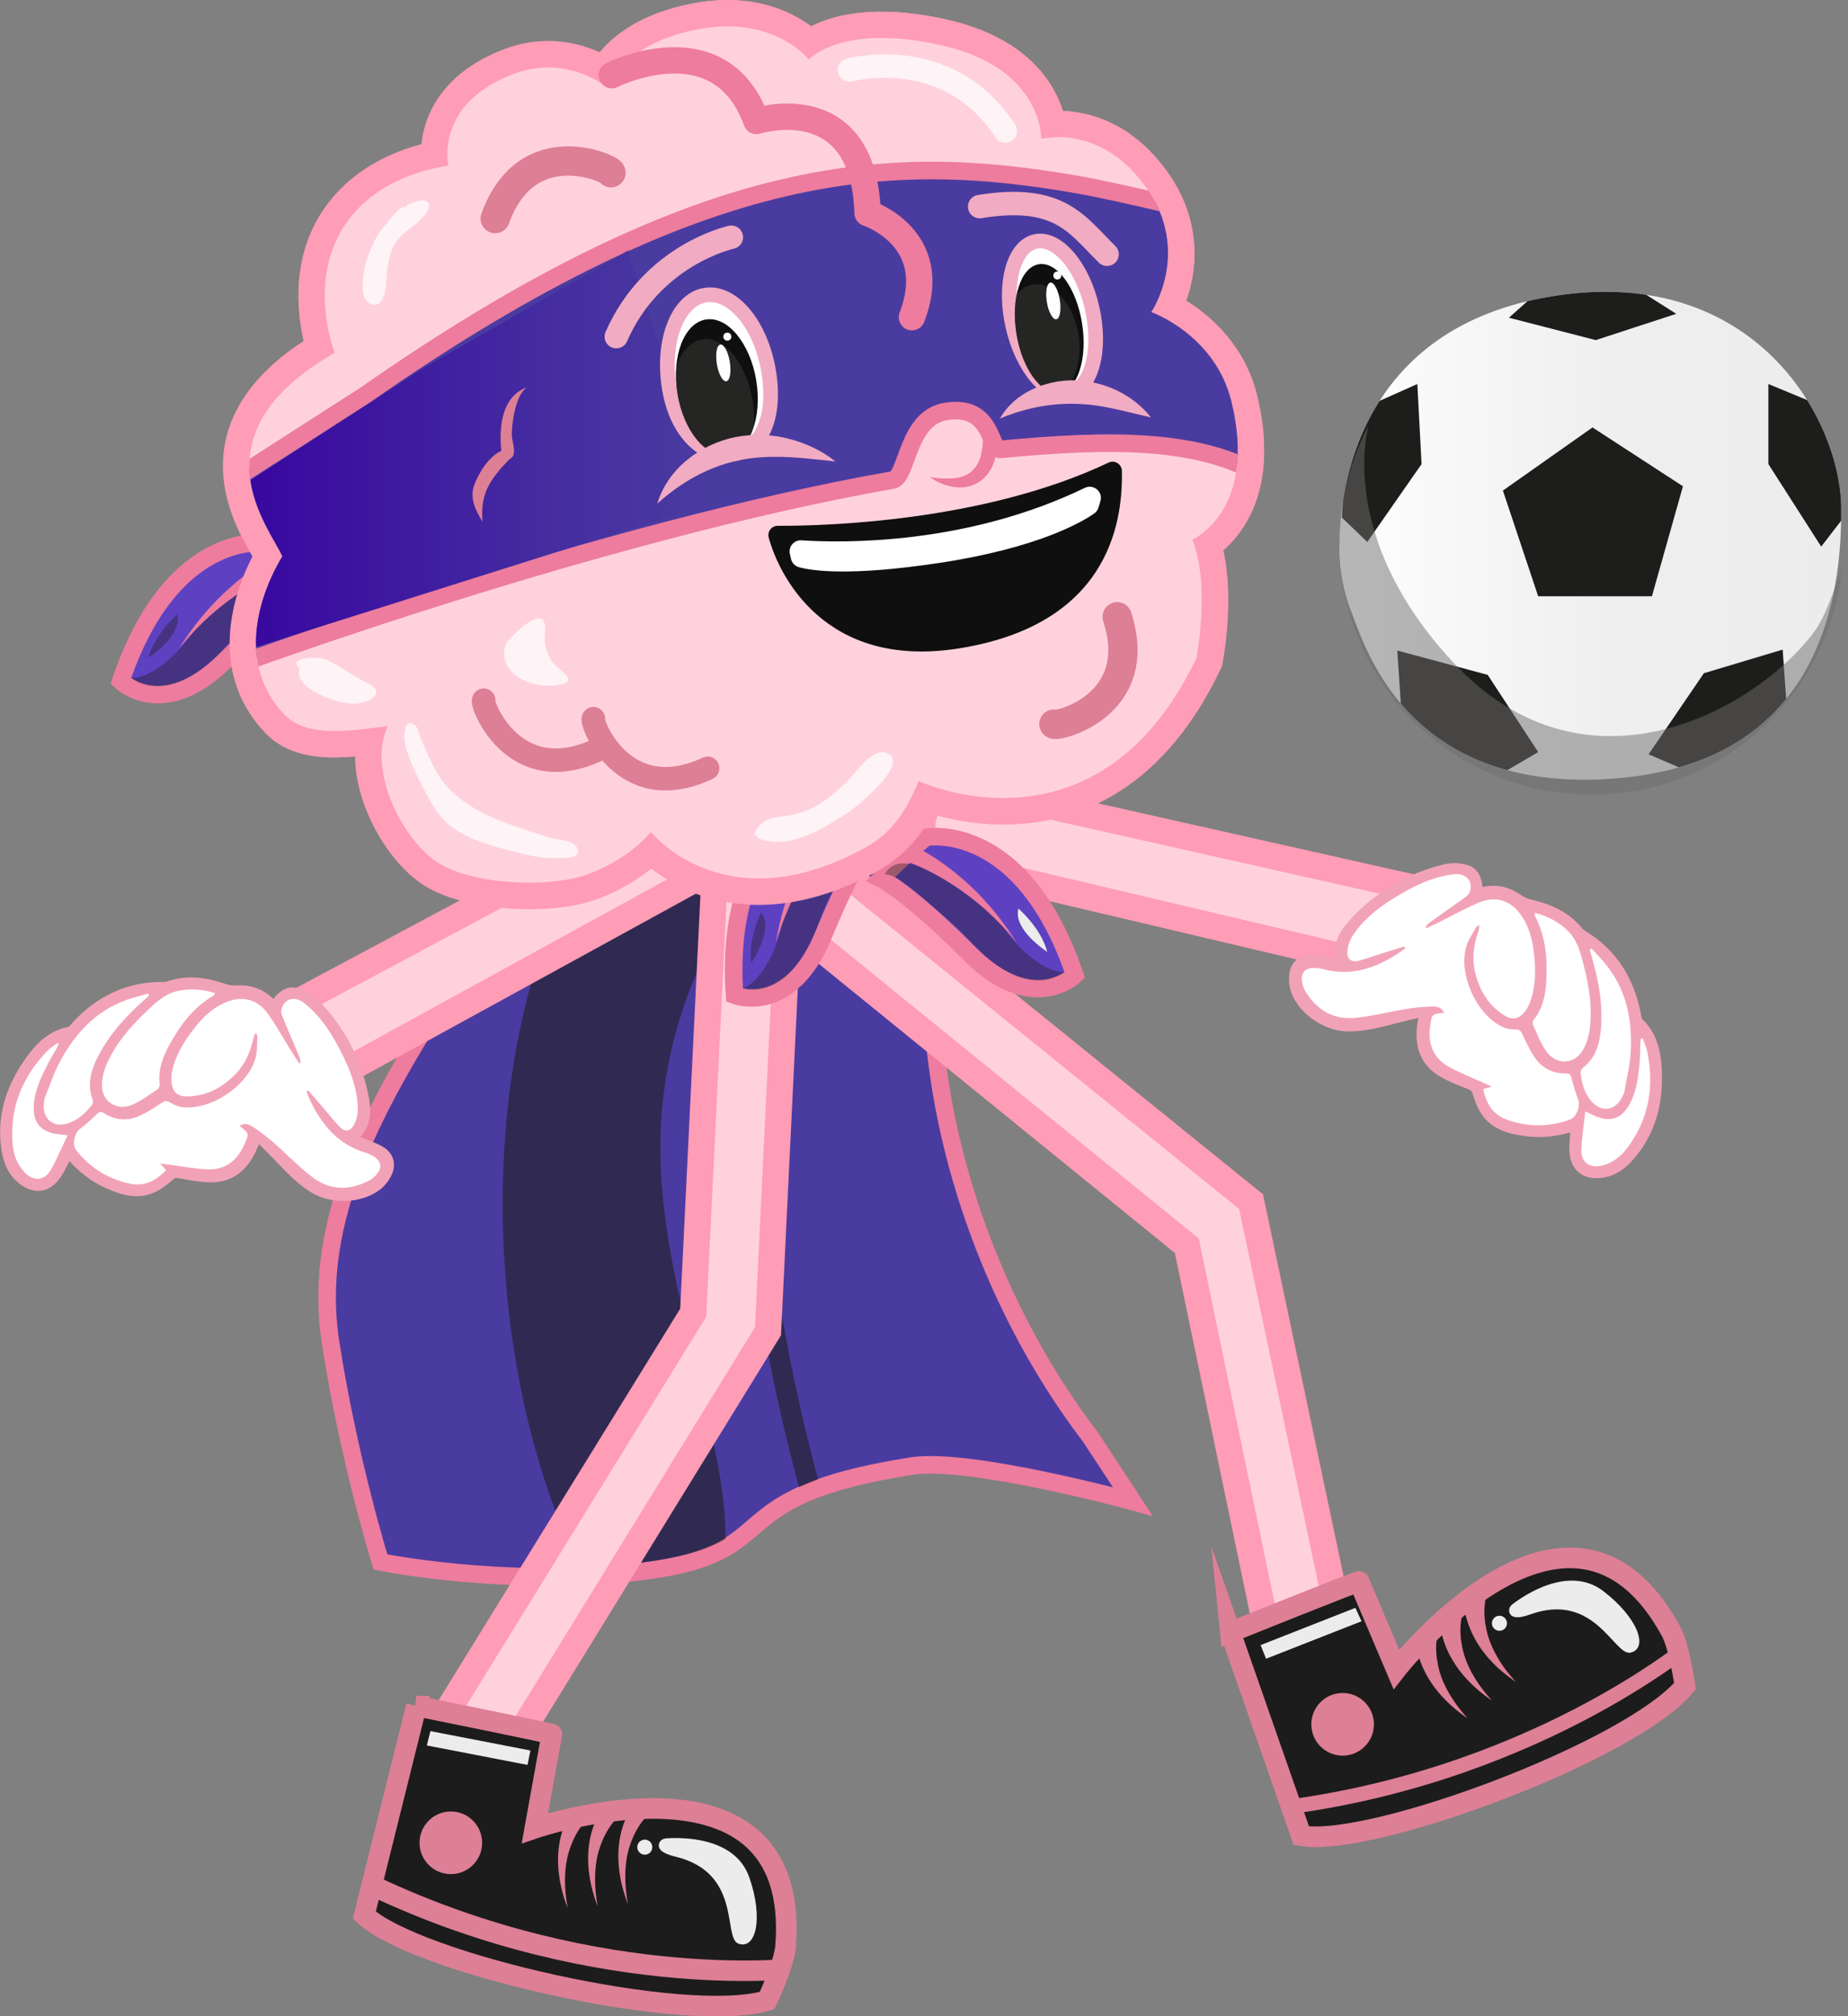 <svg xmlns="http://www.w3.org/2000/svg" xmlns:xlink="http://www.w3.org/1999/xlink" viewBox="0 0 630.92 688.07"><rect x="0" y="0" width="630.92" height="688.07" fill="#808080" stroke="none"/><defs><style>      .cls-1, .cls-2, .cls-3, .cls-4, .cls-5, .cls-6, .cls-7, .cls-8, .cls-9 {        fill: none;      }      .cls-10, .cls-11 {        fill: #fff;      }      .cls-10, .cls-2 {        stroke-width: 5px;      }      .cls-10, .cls-2, .cls-12, .cls-5, .cls-13, .cls-14, .cls-8, .cls-9 {        stroke-miterlimit: 10;      }      .cls-10, .cls-4 {        stroke: #f1abc2;      }      .cls-15 {        clip-path: url(#clippath);      }      .cls-16 {        opacity: .58;      }      .cls-16, .cls-17 {        mix-blend-mode: overlay;      }      .cls-18 {        fill: #ed7c9e;      }      .cls-19 {        fill: #f1abc2;      }      .cls-20 {        fill: #ff9cb6;      }      .cls-21 {        fill: #f2a2b7;      }      .cls-22 {        fill: #ececec;      }      .cls-23 {        fill: #ffd1dd;      }      .cls-24 {        fill: #dd7f95;      }      .cls-25, .cls-17 {        fill: #1d1d1b;      }      .cls-26 {        fill: #0f0f0f;      }      .cls-27 {        fill: #3c3c3b;      }      .cls-2, .cls-12, .cls-5, .cls-7, .cls-9 {        stroke: #dd7f95;      }      .cls-28 {        clip-path: url(#clippath-1);      }      .cls-29 {        clip-path: url(#clippath-4);      }      .cls-30 {        clip-path: url(#clippath-3);      }      .cls-31 {        clip-path: url(#clippath-2);      }      .cls-32 {        clip-path: url(#clippath-7);      }      .cls-33 {        clip-path: url(#clippath-8);      }      .cls-34 {        clip-path: url(#clippath-6);      }      .cls-35 {        clip-path: url(#clippath-5);      }      .cls-36 {        clip-path: url(#clippath-9);      }      .cls-37 {        clip-path: url(#clippath-10);      }      .cls-38 {        clip-path: url(#clippath-11);      }      .cls-3 {        stroke-width: 9px;      }      .cls-3, .cls-4, .cls-5, .cls-6, .cls-7 {        stroke-linecap: round;      }      .cls-3, .cls-4, .cls-6, .cls-7 {        stroke-linejoin: round;      }      .cls-3, .cls-13, .cls-14 {        stroke: #ed7c9e;      }      .cls-12 {        fill: #1c1c1c;      }      .cls-12, .cls-8, .cls-9 {        stroke-width: 7px;      }      .cls-4, .cls-6, .cls-7 {        stroke-width: 8px;      }      .cls-39 {        fill: url(#Degradado_sin_nombre_27);      }      .cls-40 {        fill: url(#Degradado_sin_nombre_11);      }      .cls-41 {        opacity: .48;      }      .cls-5 {        stroke-width: 10px;      }      .cls-6 {        opacity: .75;        stroke: #fdffff;      }      .cls-42 {        fill: #706f6f;        fill-rule: evenodd;        mix-blend-mode: multiply;        opacity: .5;      }      .cls-43 {        isolation: isolate;      }      .cls-13 {        fill: #4a3ba0;      }      .cls-13, .cls-14 {        stroke-width: 6px;      }      .cls-14 {        fill: #5e41c1;      }      .cls-8 {        stroke: #1d1d1b;      }      .cls-17 {        opacity: .38;      }      .cls-44 {        fill: #fdffff;        opacity: .73;      }    </style><clipPath id="clippath"><path class="cls-1" d="M308.53,279.69h0c-18.12,68.08,20.83,151.61,63.6,207.59l14.53,22.12s-55.77-15.22-75.45-12.13c-70.28,11.02-39.87,30.5-95.84,36.38-44.96,4.73-85.56-3.65-85.56-3.65,0,0-13.72-56.2-17.08-75.18-7.38-41.74,5.84-84.54,31.24-118.48l59.2-79.11,105.35,22.44Z"></path></clipPath><clipPath id="clippath-1"><path class="cls-1" d="M142.17,582.19s48.07,9.65,46.2,9.66l-5.78,32.04s91.33-31.1,85.58,40.41c-.49,6.1-6.28,18.36-6.28,18.36-27.89,8.39-120.08-12.66-137.49-29.12l17.78-71.35Z"></path></clipPath><clipPath id="clippath-2"><path class="cls-1" d="M142.17,582.19s48.07,9.65,46.2,9.66l-5.78,32.04s91.33-31.1,85.58,40.41c-.49,6.1-6.28,18.36-6.28,18.36-27.89,8.39-120.08-12.66-137.49-29.12l17.78-71.35Z"></path></clipPath><clipPath id="clippath-3"><path class="cls-1" d="M153.08,56.34c-16.36,2.65-31.22,10.42-38.29,25.57-8.51,18.25-.54,38.38-.54,38.38-49.46,28.17-21.86,60.14-17.83,69.6,0,0-20.77,31.49,.74,53.91,8.04,8.38,21.05,8.11,31.84,6.92-7.22,15.57,9.12,36.61,20.69,43.69,11.49,7.03,33.96,8.15,47.11,4.97,8.59-2.08,19.87-8.66,25.36-15.65,0,0,24.67,31.3,72,6.07,7.67-4.09,14.06-9.81,19.43-23.41,0,0,80.82,46.6,94.9-42.01,0,0,4.8-25.04-1.42-40.36,0,0,22.42-9.88,13.37-46.96-5.58-22.89-27.36-30.55-27.36-30.55,0,0,13.94-20.46-1.79-42.64-15.73-22.17-35.82-16.58-35.82-16.58,0,0,.78-23.92-33.64-31.86-34.42-7.94-45.68,4.75-45.68,4.75,0,0-12.05-15.44-38.27-10.25-26.22,5.19-30.08,20.22-30.08,20.22,0,0-13.97-12.36-33.07-4.83-26.61,10.48-21.64,31.02-21.64,31.02Z"></path></clipPath><linearGradient id="Degradado_sin_nombre_27" data-name="Degradado sin nombre 27" x1="66.45" y1="154.42" x2="242.54" y2="154.42" gradientUnits="userSpaceOnUse"><stop offset="0" stop-color="#3600a1"></stop><stop offset=".18" stop-color="#3a0ca0"></stop><stop offset=".71" stop-color="#452ea0"></stop><stop offset="1" stop-color="#4a3ba0"></stop></linearGradient><clipPath id="clippath-4"><ellipse class="cls-1" cx="244.77" cy="132.19" rx="13.64" ry="23.37" transform="translate(-18.03 40.95) rotate(-9.22)"></ellipse></clipPath><clipPath id="clippath-5"><ellipse class="cls-1" cx="358.22" cy="112.04" rx="11.34" ry="22.18" transform="translate(-13.33 58.87) rotate(-9.22)"></ellipse></clipPath><clipPath id="clippath-6"><path class="cls-1" d="M153.08,56.34c-16.36,2.65-31.22,10.42-38.29,25.57-8.51,18.25-.54,38.38-.54,38.38-49.46,28.17-21.86,60.14-17.83,69.6,0,0-20.77,31.49,.74,53.91,8.04,8.38,21.05,8.11,31.84,6.92-7.22,15.57,9.12,36.61,20.69,43.69,11.49,7.03,33.96,8.15,47.11,4.97,8.59-2.08,19.87-8.66,25.36-15.65,0,0,24.67,31.3,72,6.07,7.67-4.09,14.06-9.81,19.43-23.41,0,0,80.82,46.6,94.9-42.01,0,0,4.8-25.04-1.42-40.36,0,0,22.42-9.88,13.37-46.96-5.58-22.89-27.36-30.55-27.36-30.55,0,0,13.94-20.46-1.79-42.64-15.73-22.17-35.82-16.58-35.82-16.58,0,0,.78-23.92-33.64-31.86-34.42-7.94-45.68,4.75-45.68,4.75,0,0-12.05-15.44-38.27-10.25-26.22,5.19-30.08,20.22-30.08,20.22,0,0-13.97-12.36-33.07-4.83-26.61,10.48-21.64,31.02-21.64,31.02Z"></path></clipPath><clipPath id="clippath-7"><ellipse class="cls-1" cx="244.77" cy="132.19" rx="13.64" ry="23.37" transform="translate(-18.03 40.95) rotate(-9.22)"></ellipse></clipPath><clipPath id="clippath-8"><ellipse class="cls-1" cx="358.22" cy="112.04" rx="11.34" ry="22.18" transform="translate(-13.33 58.87) rotate(-9.22)"></ellipse></clipPath><clipPath id="clippath-9"><path class="cls-1" d="M420.05,557s45.5-18.29,43.93-17.25l12.73,29.96s59.33-76.08,93.72-13.13c2.93,5.37,4.82,18.8,4.82,18.8-18.73,22.31-107.36,55.25-130.95,51.03l-24.25-69.42Z"></path></clipPath><clipPath id="clippath-10"><path class="cls-1" d="M420.05,557s45.5-18.29,43.93-17.25l12.73,29.96s59.33-76.08,93.72-13.13c2.93,5.37,4.82,18.8,4.82,18.8-18.73,22.31-107.36,55.25-130.95,51.03l-24.25-69.42Z"></path></clipPath><linearGradient id="Degradado_sin_nombre_11" data-name="Degradado sin nombre 11" x1="457.33" y1="182.82" x2="628.6" y2="182.82" gradientUnits="userSpaceOnUse"><stop offset="0" stop-color="#fff"></stop><stop offset=".1" stop-color="#fbfbfb"></stop><stop offset=".54" stop-color="#efefef"></stop><stop offset="1" stop-color="#ececec"></stop></linearGradient><clipPath id="clippath-11"><path class="cls-40" d="M457.35,185.56c0-17.21,5.64-74.2,73.63-84.63,67.99-10.44,97.33,42.03,97.61,72.22,.28,30.19-6.77,87.17-77.58,92.53-70.81,5.36-85.2-45.7-89.71-56.99-4.51-11.28-3.95-23.13-3.95-23.13Z"></path></clipPath></defs><g class="cls-43"><g id="Capa_2" data-name="Capa 2"><g id="Capa_1-2" data-name="Capa 1"><g><path class="cls-13" d="M310.55,272.43l13.69,11.82c-18.12,68.08,5.21,150.06,47.98,206.04l14.53,22.12s-55.77-15.22-75.45-12.13c-70.28,11.02-39.87,30.5-95.84,36.38-44.96,4.73-85.56-3.65-85.56-3.65,0,0-10.92-35.04-17.08-75.18-6.43-41.9,15-81.68,45.04-126.91l45.41-70.68,107.28,12.17Z"></path><g class="cls-16"><g class="cls-15"><path class="cls-1" d="M303.14,225.46l74.38,272.51c.88,3.24-2.04,6.24-5.3,5.43-16.29-4.05-55.44-13.29-71.01-12.81-52.59,1.63-51.8,27.18-101,28.7-36.87,1.14-75.77-3.56-88.85-5.33-2.5-.34-4.19-2.7-3.72-5.18l52.92-278.89,142.58-4.42Z"></path><path class="cls-25" d="M284.81,260.59c-11.2,13.51-32.07,42.36-41.31,59.64-9.24,17.28-16.39,38.71-17.77,62.33-2.25,38.63,10.81,75.21,18.4,112.39,1.9,9.32,3.49,18.96,3.59,28.73,.1,9.77-1.4,19.77-5.08,27.02-6.07,11.93-17.03,13.96-25.94,8.24-8.91-5.72-16.03-17.78-21.86-30.74-21.4-47.49-28.71-112.18-19.01-168.14,9.7-55.97,36.16-101.73,68.77-118.95,5.89-3.11,12.22-5.34,18.33-2.85,6.11,2.49,11.88,10.86,12.6,21.48"></path><path class="cls-8" d="M309.09,255.93c-1.03,.73-61.01,68.9-52.28,146.86,8.73,77.96,25.99,125.49,25.99,125.49"></path></g></g><g><path class="cls-12" d="M142.17,582.19s48.07,9.65,46.2,9.66l-5.78,32.04s91.33-31.1,85.58,40.41c-.49,6.1-6.28,18.36-6.28,18.36-27.89,8.39-120.08-12.66-137.49-29.12l17.78-71.35Z"></path><circle class="cls-24" cx="153.92" cy="628.85" r="10.69"></circle><g class="cls-28"><path class="cls-9" d="M271.92,671.73s-72.51,8.72-152.37-32.02"></path><path class="cls-24" d="M203.42,618.34c-4.79,3.26-7.74,8.53-9.36,14.07-1.65,6.1-1.39,12.55-.26,18.74-3.61-9.33-4.8-19.91-.7-29.35,1.46-3.38,3.42-6.58,6.16-9.09,0,0,4.16,5.63,4.16,5.63h0Z"></path><path class="cls-24" d="M213.69,617.81c-4.79,3.26-7.74,8.53-9.36,14.07-1.65,6.1-1.39,12.55-.26,18.74-3.61-9.33-4.8-19.91-.7-29.35,1.46-3.38,3.42-6.58,6.16-9.09,0,0,4.16,5.63,4.16,5.63h0Z"></path><path class="cls-24" d="M224,617.01c-4.79,3.26-7.74,8.53-9.36,14.07-1.65,6.1-1.39,12.55-.26,18.74-3.61-9.33-4.8-19.91-.7-29.35,1.46-3.38,3.42-6.58,6.16-9.09,0,0,4.16,5.63,4.16,5.63h0Z"></path></g><path class="cls-22" d="M224.93,629.4c.19-1.15,1.23-1.96,2.39-2.05,4.97-.37,23.58-.78,28.49,13.28,4.9,14.04,2.27,24.78-3.7,22.64-5.43-1.94,1.41-24.25-21.62-29.72-4.89-1.16-5.77-2.85-5.55-4.15Z"></path><circle class="cls-22" cx="220.14" cy="630.34" r="2.57"></circle></g><path class="cls-22" d="M181.09,597.35c-.17-.04-34.14-6.61-34.14-6.61l-1.23,4.89,34.38,6.64,.99-4.92Z"></path><g><polygon class="cls-23" points="146.16 594.56 236.67 447.95 249.53 184.95 274.95 191.32 262.2 454.27 171.83 601 146.16 594.56"></polygon><path class="cls-20" d="M253.76,190.65l16.52,4.14-12.51,258.11-88.03,142.94-16.52-4.14,87.89-142.36,12.65-258.68m-8.45-11.4l-.54,10.96-12.54,256.36-86.67,140.39-6.46,10.47,11.93,2.99,16.52,4.14,6.39,1.6,3.46-5.61,88.03-142.94,1.21-1.97,.11-2.31,12.51-258.11,.36-7.37-7.16-1.79-16.52-4.14-10.64-2.67h0Z"></path></g><g><path class="cls-12" d="M142.17,582.19s48.07,9.65,46.2,9.66l-5.78,32.04s91.33-31.1,85.58,40.41c-.49,6.1-6.28,18.36-6.28,18.36-27.89,8.39-120.08-12.66-137.49-29.12l17.78-71.35Z"></path><circle class="cls-24" cx="153.92" cy="628.85" r="10.69"></circle><g class="cls-31"><path class="cls-9" d="M271.92,671.73s-72.51,8.72-152.37-32.02"></path><path class="cls-24" d="M203.42,618.34c-4.79,3.26-7.74,8.53-9.36,14.07-1.65,6.1-1.39,12.55-.26,18.74-3.61-9.33-4.8-19.91-.7-29.35,1.46-3.38,3.42-6.58,6.16-9.09,0,0,4.16,5.63,4.16,5.63h0Z"></path><path class="cls-24" d="M213.69,617.81c-4.79,3.26-7.74,8.53-9.36,14.07-1.65,6.1-1.39,12.55-.26,18.74-3.61-9.33-4.8-19.91-.7-29.35,1.46-3.38,3.42-6.58,6.16-9.09,0,0,4.16,5.63,4.16,5.63h0Z"></path><path class="cls-24" d="M224,617.01c-4.79,3.26-7.74,8.53-9.36,14.07-1.65,6.1-1.39,12.55-.26,18.74-3.61-9.33-4.8-19.91-.7-29.35,1.46-3.38,3.42-6.58,6.16-9.09,0,0,4.16,5.63,4.16,5.63h0Z"></path></g><path class="cls-22" d="M224.93,629.4c.19-1.15,1.23-1.96,2.39-2.05,4.97-.37,23.58-.78,28.49,13.28,4.9,14.04,2.27,24.78-3.7,22.64-5.43-1.94,1.41-24.25-21.62-29.72-4.89-1.16-5.77-2.85-5.55-4.15Z"></path><circle class="cls-22" cx="220.14" cy="630.34" r="2.57"></circle></g><path class="cls-22" d="M181.09,597.35c-.17-.04-34.14-6.61-34.14-6.61l-1.23,4.89,34.38,6.64,.99-4.92Z"></path><g><path class="cls-23" d="M95.02,376.14c-4.55,0-8.76-2.28-11.25-6.09l-.97-1.49c-2.05-3.14-2.69-7.03-1.76-10.66,.93-3.64,3.36-6.74,6.67-8.51l146.47-78.3c1.94-1.04,4.13-1.58,6.32-1.58,3.71,0,7.28,1.55,9.81,4.26,2.85,3.05,4.11,7.16,3.45,11.29s-3.14,7.64-6.8,9.64l-145.5,79.79c-1.97,1.08-4.2,1.65-6.45,1.65Z"></path><path class="cls-20" d="M240.51,274c2.41,0,4.79,.98,6.52,2.83,3.97,4.25,2.88,11.11-2.23,13.91l-145.5,79.79c-1.36,.74-2.83,1.1-4.28,1.1-2.92,0-5.78-1.44-7.48-4.05l-.97-1.49c-2.86-4.38-1.35-10.27,3.26-12.74l146.47-78.3c1.33-.71,2.77-1.05,4.2-1.05m0-9c-2.93,0-5.85,.73-8.45,2.12l-146.47,78.3c-4.42,2.36-7.67,6.5-8.91,11.36s-.39,10.05,2.35,14.24l.97,1.49c3.32,5.09,8.93,8.13,15.01,8.13,3,0,5.98-.76,8.61-2.21l145.5-79.79c4.89-2.68,8.2-7.37,9.08-12.88s-.8-11-4.6-15.07c-3.38-3.61-8.15-5.69-13.1-5.69h0Z"></path></g><g><path class="cls-23" d="M489.76,333.55c-1.04,0-2.07-.12-3.09-.36l-161.5-38.11c-4.06-.96-7.39-3.69-9.12-7.48s-1.62-8.1,.31-11.8c2.32-4.44,6.88-7.21,11.89-7.21,.99,0,1.98,.11,2.95,.33l162.04,36.42c3.66,.82,6.83,3.16,8.7,6.42,1.87,3.25,2.28,7.17,1.15,10.75l-.54,1.7c-1.78,5.59-6.92,9.35-12.78,9.35h0Z"></path><path class="cls-20" d="M328.25,273.09c.65,0,1.31,.07,1.96,.22l162.04,36.42c5.11,1.15,8.13,6.42,6.54,11.41l-.54,1.69c-1.2,3.77-4.69,6.21-8.49,6.21-.68,0-1.37-.08-2.05-.24l-161.5-38.11c-5.67-1.34-8.55-7.66-5.86-12.81,1.56-2.99,4.64-4.79,7.9-4.79m0-9c-6.69,0-12.78,3.69-15.88,9.62-2.58,4.94-2.73,10.68-.42,15.75,2.32,5.07,6.76,8.71,12.18,9.99l161.5,38.11c1.35,.32,2.74,.48,4.12,.48,7.83,0,14.69-5.02,17.07-12.48l.54-1.69c1.52-4.77,.96-10.01-1.53-14.35-2.49-4.35-6.73-7.47-11.62-8.57l-162.04-36.42c-1.29-.29-2.61-.44-3.93-.44h0Z"></path></g><g><path class="cls-14" d="M91.83,185.34s-32.64-5.96-50.58,47.09c0,0,14.55,14.05,35.74-7.21,21.19-21.26,30.47-25.72,30.47-25.72,0,0-12.87-12.74-15.63-14.16Z"></path><path class="cls-17" d="M106.13,198.19s-1.74-5.88-10.79-3.27c-6.32,1.83-24.44,14.01-29.34,20.76-11.92,16.41-21.12,15.7-21.12,15.7,0,0,12.54,11.32,32.8-11.33,4.65-5.2,11.4-10.39,14.81-13.42,11.68-10.36,13.63-8.44,13.63-8.44Z"></path><path class="cls-18" d="M99.08,193.45c-14.92,5.41-28,15.5-37.94,27.83,4.29-6.93,9.44-13.35,15.42-18.96,6.09-5.71,12.85-10.77,20.38-14.48,0,0,2.15,5.6,2.15,5.6h0Z"></path><path class="cls-17" d="M60.5,209.69s-7.72,6.57-9.83,14.76c0,0,11.8-7.58,9.83-14.76Z"></path></g><g><g><path class="cls-23" d="M180.61,305.71c-6.4,0-22.44-.71-33.24-7.32-6.67-4.08-13.38-12.6-17.52-22.24-3.53-8.22-4.78-16.15-3.72-23.04-3.75,.45-7.8,.86-11.82,.86-9.25,0-15.91-2.26-20.38-6.92-17.87-18.63-10.17-44.35-2.64-57.25-.35-.64-.76-1.36-1.19-2.12-3.76-6.61-10.05-17.66-9.42-30.54,.73-14.7,10.21-27.72,28.19-38.75-2.03-7.07-5.2-23.1,1.86-38.25,6.45-13.83,19.65-23.43,37.43-27.31-.15-9.35,4.8-23.64,24.93-31.57,4.62-1.82,9.36-2.74,14.08-2.74,8.22,0,14.81,2.78,18.92,5.14,3.7-5.71,12.2-14.3,30.93-18.01,3.86-.76,7.67-1.15,11.32-1.15,14.46,0,23.71,5.96,28.19,9.83,4.09-2.59,11.79-5.88,24.5-5.88,6.64,0,13.99,.92,21.83,2.73,27.88,6.43,34.85,22.73,36.57,31.17,.6-.03,1.24-.05,1.91-.05,7.5,0,21.84,2.48,33.63,19.1,12.89,18.17,7.99,35.21,4.36,43.14,7.34,3.84,21.02,13.25,25.49,31.59,7.62,31.26-5.54,45.13-12.31,49.99,4.72,16.24,.6,38.25,.41,39.25l-.11,.57-.25,.52c-19.84,41.62-49.04,50.36-70.05,50.36-11.63,0-21.24-2.66-26.49-4.5-5.93,12.82-12.96,17.99-19.73,21.6-12.89,6.87-25.42,10.36-37.24,10.36-18.8,0-31.12-8.68-36.8-13.87-6.36,6.02-16.02,11.46-24.37,13.49-4.91,1.19-10.88,1.82-17.27,1.82Z"></path><path class="cls-20" d="M248.34,9c18.99,0,27.82,11.32,27.82,11.32,0,0,6.53-7.37,24.86-7.37,5.73,0,12.62,.72,20.82,2.61,34.42,7.94,33.64,31.86,33.64,31.86,0,0,2.26-.63,5.86-.63,7.13,0,19.51,2.47,29.96,17.21,15.73,22.17,1.79,42.64,1.79,42.64,0,0,21.77,7.66,27.36,30.55,9.05,37.08-13.37,46.96-13.37,46.96,6.22,15.32,1.42,40.36,1.42,40.36-18.61,39.05-45.55,47.8-65.98,47.8-16.61,0-28.91-5.79-28.91-5.79-5.37,13.6-11.76,19.33-19.43,23.41-13.59,7.25-25.32,9.83-35.12,9.83-24.34,0-36.87-15.9-36.87-15.9-5.49,6.99-16.77,13.57-25.36,15.65-4.56,1.1-10.25,1.69-16.21,1.69-11.21,0-23.39-2.07-30.9-6.66-11.57-7.07-24.59-31.16-17.37-46.73-5.24,.58-11.77,1.65-18.04,1.65-6.65,0-12.99-1.21-17.13-5.53-21.5-22.42-.74-53.91-.74-53.91-4.03-9.45-31.63-41.43,17.83-69.6,0,0-7.97-20.13,.54-38.38,7.07-15.15,21.93-22.92,38.29-25.57,0,0-4.97-20.54,21.64-31.02,4.46-1.76,8.64-2.43,12.43-2.43,12.44,0,20.65,7.26,20.65,7.26,0,0,3.86-15.02,30.08-20.22,3.77-.75,7.25-1.07,10.45-1.07M248.34,0S248.34,0,248.34,0c-3.94,0-8.04,.42-12.19,1.24-17.04,3.37-26.39,10.54-31.44,16.64-4.48-2.05-10.45-3.86-17.54-3.86-5.29,0-10.58,1.03-15.72,3.06-17.01,6.7-23.56,17.32-26.06,25.05-.82,2.54-1.27,4.95-1.48,7.11-17.52,4.63-30.59,14.75-37.25,29.01-6.7,14.37-4.96,29.4-2.95,38.1-17.5,11.48-26.75,25.11-27.52,40.58-.7,14.18,5.99,25.94,9.99,32.98-1.98,3.85-4.58,9.73-6.2,16.62-4.01,17.08-.31,32.17,10.7,43.65,5.36,5.59,13.08,8.3,23.62,8.3,2.35,0,4.68-.13,6.96-.32,.02,6.22,1.51,12.93,4.45,19.78,4.49,10.46,11.89,19.77,19.31,24.31,11.78,7.2,28.81,7.98,35.59,7.98s13.08-.67,18.33-1.94c7.01-1.7,16.15-6.04,23.41-11.93,7.11,5.56,19.42,12.44,36.71,12.44,12.56,0,25.81-3.66,39.36-10.88,8.77-4.68,15.02-10.9,19.93-20.11,5.88,1.73,14.37,3.54,24.18,3.54,22.3,0,53.26-9.18,74.11-52.92l.5-1.04,.22-1.14c.47-2.47,3.99-22,.25-38.42,2.31-2.01,4.88-4.76,7.18-8.42,9.07-14.41,7.41-32.05,4.42-44.32-4.22-17.29-15.94-27.33-24.24-32.47,.76-2.12,1.46-4.56,1.98-7.25,1.72-8.92,1.67-22.5-8.29-36.54-12.22-17.22-27.1-20.63-35.78-20.97-.77-2.42-1.89-5.12-3.54-7.92-8.41-14.28-23.92-20.45-35.46-23.11-8.18-1.89-15.86-2.84-22.84-2.84-11.3,0-19.07,2.44-24.11,4.99C271.26,4.8,261.79,0,248.34,0h0Z"></path></g><g class="cls-30"><path class="cls-13" d="M367.64,62.95c-60.95-10.47-125.31-10.33-243.04,71.91l-87.78,56.35s11.5,32.37,12.43,31.52,30.81,4.47,30.81,4.47c0,0,123.71-45.64,224.68-63.39,5.16-.91,4.74-21.23,18.2-23.41,16.08-2.61,14.84,13.3,18.61,12.95,35.97-3.35,70.46-4.73,93.25,11.62,90.12,64.66-18.94-91.13-18.94-91.13,0,0-33.36-8.33-48.22-10.88Z"></path><path class="cls-39" d="M68.61,179.47c.15,.46,10.48,43.91,10.48,43.91l163.46-51.55-28.08-86.36-70.06,40.23-77.96,50.53,2.16,3.24Z"></path></g><path class="cls-3" d="M208.86,25.64s37.01-18.6,49.39,15.64c0,0,36.63-11.74,37.95,31.44,0,0,25.59,8.33,15.14,35.52"></path><path class="cls-10" d="M262.45,126.88c2.59,15.97-2.76,26.58-12.14,28.1-9.38,1.52-19.24-6.61-21.83-22.59-2.59-15.97,2.91-30.16,12.29-31.68,9.38-1.52,19.09,10.19,21.68,26.17Z"></path><ellipse class="cls-10" cx="359.32" cy="108.25" rx="13.89" ry="26.48" transform="translate(-15.04 82.09) rotate(-12.77)"></ellipse><ellipse class="cls-26" cx="244.75" cy="132.08" rx="13.64" ry="23.37" transform="translate(-18.01 40.94) rotate(-9.22)"></ellipse><g class="cls-29"><g class="cls-41"><ellipse class="cls-27" cx="243.46" cy="138.85" rx="13.64" ry="23.37" transform="translate(-19.11 40.82) rotate(-9.22)"></ellipse></g></g><ellipse class="cls-26" cx="358.22" cy="112.04" rx="11.34" ry="22.18" transform="translate(-13.33 58.87) rotate(-9.22)"></ellipse><g class="cls-35"><g class="cls-41"><ellipse class="cls-27" cx="355.79" cy="116.17" rx="12.59" ry="19.35" transform="translate(-14.02 58.54) rotate(-9.22)"></ellipse></g></g><path class="cls-19" d="M224.43,171.83c3.48-11.85,14.74-20.3,26.64-22.68,6.04-1.16,12.29-.97,18.23,.58,5.83,1.5,11.29,4.03,15.92,7.75-8.68-.91-16.47-1.98-24.85-1.47-13.61,.72-25.69,6.58-35.94,15.83h0Z"></path><path class="cls-19" d="M341.38,142.83c4.98-8.89,15.74-13.25,25.65-13.05,9.99,.3,19.72,4.86,25.92,12.65-4.8-1.04-9.16-2.27-13.47-3.11-13.06-2.89-25.61-1.69-38.09,3.5h0Z"></path><path class="cls-4" d="M249.68,80.95c-.58,.16-27.02,5.99-39.27,33.93"></path><path class="cls-4" d="M377.96,86.77c-10.25-10-16.06-20.72-43.5-16.27"></path><path class="cls-26" d="M265.52,179.43c15.15,.06,70.03-1.21,112.94-21.56,2.1-1,4.52,.5,4.56,2.82,.25,14.42-2.2,52.09-55.67,60.58-45.99,7.3-61.52-25.31-64.91-37.83-.55-2.03,.98-4.02,3.09-4.01Z"></path><path class="cls-11" d="M273.61,184.39c14.31,.93,56.4,1.6,96.74-17.9,2.99-1.44,6.28,1.31,5.34,4.49l-.64,2.19c-.24,.83-.76,1.55-1.46,2.04-3.94,2.77-18.93,11.77-53.06,16.91-30.12,4.54-43.06,2.71-47.74,1.45-1.37-.37-2.42-1.46-2.73-2.84l-.39-1.7c-.56-2.48,1.41-4.81,3.95-4.65Z"></path><path class="cls-18" d="M314.4,144.33c11.39-7.22,28.82-7.76,25.7,10.43-1.18,7.91-7.59,13.04-15.48,11.22-2.6-.57-5.01-1.58-7.06-3.12,2.51,.35,4.95,.55,7.27,.39,5.98-.21,9.5-3.63,10.36-9.39,.56-2.71,.7-6.5-1.12-8.4-4.39-4.17-14-2.01-19.66-1.13h0Z"></path><path class="cls-5" d="M359.81,247.09c.45,1.19,31.58-6,21.6-36.63"></path><path class="cls-7" d="M202.59,245.26c-1.13,.59,9.86,30.6,39.02,16.9"></path><path class="cls-5" d="M208.6,58.95c.38-1.21-28.61-14.66-39.54,15.64"></path><path class="cls-44" d="M185.9,212.58c.74,1.91-.09,3.96,.06,5.89,.2,2.55,1.21,5.45,2.69,7.51,2,2.78,9.57,6.42,2.26,7.71-11.27,1.99-22.18-5.6-17.85-14.57,0,0,10.62-12.25,12.85-6.54Z"></path><path class="cls-44" d="M139.13,70.9c-2.62-1.57-6.25,4.54-7.69,6.07-2.96,3.15-4.35,6.66-5.88,10.68-1.28,3.36-3.99,15.4,1.78,16.32,4.98,.8,4.35-8.8,4.88-12.1,.49-3.04,1.23-6.82,3.06-9.38,2.44-3.42,6.76-5.56,9.5-8.81,2.07-2.46,2.82-5.38-1.03-5.26-1.1,.04-1.92,.47-2.88,.84-1.04,.4-3.1,.64-1.74,1.65Z"></path><path class="cls-6" d="M290.04,23.91s33.57-9.31,53.16,20.79"></path><path class="cls-7" d="M165.14,238.93c-1.13,.59,9.86,30.6,39.02,16.9"></path><path class="cls-44" d="M138.51,248.91c-2.14,4.09,3.28,14.63,5.17,18.38,2.98,5.92,5.93,11.8,11.53,15.65,4.49,3.09,10.85,5.2,16.12,6.58,6.22,1.63,12.25,3.51,18.67,3.28,2.12-.08,9.05,.58,6.92-3.69-1.24-2.49-7.51-2.61-9.81-3.41-12.49-4.3-25.28-7.25-34.6-17.44-3.85-4.21-6.28-10.48-8.67-15.74-.7-1.55-1.03-4.85-2.84-5.51-3.69-1.34-2.51,4.32-2.5,1.9Z"></path><path class="cls-44" d="M102.29,227.91c-2.73,7.32,14.33,12.79,19.39,12.2,6.27-.74,9.95-4.27,3.08-7.41-4.66-2.13-8.57-5.49-13.17-7.49-4.2-1.83-13.72-.18-9.3,2.71Z"></path><path class="cls-44" d="M259.1,285.26c-.34,.11-.52,.32-.54,.63,10.4,4.75,23.19-3.47,31.66-9.11,2.36-1.57,20.73-16.5,12.67-19.81-5.12-2.1-11.26,7.36-13.88,9.94-5.56,5.49-11.77,10.09-19.54,11.35-2.87,.47-6.19,.57-8.68,2.18-2.79,1.8-4.42,5.54-1.69,4.82Z"></path><path class="cls-24" d="M179.86,132.19c-3.79,2.6-5.11,11.8-5.12,16.07,0,1.82,1.07,4.81,.67,6.53-.37,1.6-.78,1.14-1.98,2.4-6.46,6.8-9.5,11.57-8.68,20.87-2.26-3.66-4.53-7.99-2.83-12.59,1.56-4.22,5.01-9.73,9.23-11.6-.77-7.26-.22-18.47,8.71-21.67Z"></path><ellipse class="cls-11" cx="246.96" cy="123.83" rx="2.24" ry="6.34" transform="translate(-16.66 41.19) rotate(-9.22)"></ellipse><ellipse class="cls-11" cx="359.62" cy="102.66" rx="2.24" ry="6.34" transform="translate(-11.81 58.98) rotate(-9.22)"></ellipse><circle class="cls-11" cx="248.32" cy="114.88" r="1.36"></circle><circle class="cls-11" cx="360.98" cy="94.01" r="1.36"></circle></g><g><path class="cls-14" d="M91.83,185.34s-32.64-5.96-50.58,47.09c0,0,14.55,14.05,35.74-7.21,21.19-21.26,30.47-25.72,30.47-25.72,0,0-12.87-12.74-15.63-14.16Z"></path><path class="cls-17" d="M106.13,198.19s-1.74-5.88-10.79-3.27c-6.32,1.83-24.44,14.01-29.34,20.76-11.92,16.41-21.12,15.7-21.12,15.7,0,0,12.54,11.32,32.8-11.33,4.65-5.2,11.4-10.39,14.81-13.42,11.68-10.36,13.63-8.44,13.63-8.44Z"></path><path class="cls-18" d="M99.08,193.45c-14.92,5.41-28,15.5-37.94,27.83,4.29-6.93,9.44-13.35,15.42-18.96,6.09-5.71,12.85-10.77,20.38-14.48,0,0,2.15,5.6,2.15,5.6h0Z"></path><path class="cls-17" d="M60.5,209.69s-7.72,6.57-9.83,14.76c0,0,11.8-7.58,9.83-14.76Z"></path></g><g><polygon class="cls-23" points="405.19 425.12 253.36 301.87 275.85 287.79 427.13 410.07 456.39 548.64 433.82 562.77 405.19 425.12"></polygon><path class="cls-20" d="M275.51,293.3l147.54,119.26,28.28,133.92-14.43,9.04-27.64-132.9-148.18-120.29,14.43-9.04m.66-11.04l-5.44,3.41-14.43,9.04-10.67,6.68,9.77,7.93,145.7,118.27,26.99,129.76,2.63,12.66,10.96-6.86,14.43-9.04,5.33-3.34-1.3-6.15-28.28-133.92-.66-3.13-2.49-2.01-147.54-119.26-4.99-4.04h0Z"></path></g><g><path class="cls-14" d="M316.37,285.7s32.64-5.96,50.58,47.09c0,0-14.55,14.05-35.74-7.21-21.19-21.26-30.47-25.72-30.47-25.72,0,0,12.87-12.74,15.63-14.16Z"></path><path class="cls-17" d="M302.07,298.56s1.74-5.88,10.79-3.27c6.32,1.83,24.44,14.01,29.34,20.76,11.92,16.41,21.12,15.7,21.12,15.7,0,0-12.54,11.32-32.8-11.33-4.65-5.2-11.4-10.39-14.81-13.42-11.68-10.36-13.63-8.44-13.63-8.44Z"></path><path class="cls-18" d="M311.26,288.21c14.79,7.45,27.11,19.44,35.8,33.43-5.05-6.28-10.85-11.92-17.34-16.65-6.32-4.61-13.24-8.59-20.61-11.18,0,0,2.14-5.6,2.14-5.6h0Z"></path><path class="cls-22" d="M347.7,310.06s7.72,6.57,9.83,14.76c0,0-11.8-7.58-9.83-14.76Z"></path></g><g><path class="cls-14" d="M279.49,276.77s-32.44,7-28.7,62.87c0,0,18.82,7.41,30.26-20.34,11.44-27.75,18.3-35.43,18.3-35.43,0,0-16.77-6.84-19.87-7.1Z"></path><path class="cls-17" d="M297.62,283.17s-3.86-4.77-11.22,1.11c-5.14,4.1-17.21,22.3-19.15,30.41-4.73,19.73-13.5,22.59-13.5,22.59,0,0,15.91,5.65,25.96-23.02,2.31-6.58,6.55-13.97,8.54-18.07,6.82-14.04,9.36-13.02,9.36-13.02Z"></path><path class="cls-18" d="M289.29,281.49c-11.71,10.71-19.93,25.04-24.4,40.24,1.31-8.05,3.61-15.95,6.98-23.42,3.44-7.6,7.75-14.87,13.29-21.18,0,0,4.13,4.36,4.13,4.36h0Z"></path><path class="cls-17" d="M259.87,311.27s-4.62,9.03-3.42,17.4c0,0,8-11.52,3.42-17.4Z"></path></g><g><g><path class="cls-23" d="M180.61,305.71c-6.4,0-22.44-.71-33.24-7.32-6.67-4.08-13.38-12.6-17.52-22.24-3.53-8.22-4.78-16.15-3.72-23.04-3.75,.45-7.8,.86-11.82,.86-9.25,0-15.91-2.26-20.38-6.92-17.87-18.63-10.17-44.35-2.64-57.25-.35-.64-.76-1.36-1.19-2.12-3.76-6.61-10.05-17.66-9.42-30.54,.73-14.7,10.21-27.72,28.19-38.75-2.03-7.07-5.2-23.1,1.86-38.25,6.45-13.83,19.65-23.43,37.43-27.31-.15-9.35,4.8-23.64,24.93-31.57,4.62-1.82,9.36-2.74,14.08-2.74,8.22,0,14.81,2.78,18.92,5.14,3.7-5.71,12.2-14.3,30.93-18.01,3.86-.76,7.67-1.15,11.32-1.15,14.46,0,23.71,5.96,28.19,9.83,4.09-2.59,11.79-5.88,24.5-5.88,6.64,0,13.99,.92,21.83,2.73,27.88,6.43,34.85,22.73,36.57,31.17,.6-.03,1.24-.05,1.91-.05,7.5,0,21.84,2.48,33.63,19.1,12.89,18.17,7.99,35.21,4.36,43.14,7.34,3.84,21.02,13.25,25.49,31.59,7.62,31.26-5.54,45.13-12.31,49.99,4.72,16.24,.6,38.25,.41,39.25l-.11,.57-.25,.52c-19.84,41.62-49.04,50.36-70.05,50.36-11.63,0-21.24-2.66-26.49-4.5-5.93,12.82-12.96,17.99-19.73,21.6-12.89,6.87-25.42,10.36-37.24,10.36-18.8,0-31.12-8.68-36.8-13.87-6.36,6.02-16.02,11.46-24.37,13.49-4.91,1.19-10.88,1.82-17.27,1.82Z"></path><path class="cls-20" d="M248.34,9c18.99,0,27.82,11.32,27.82,11.32,0,0,6.53-7.37,24.86-7.37,5.73,0,12.62,.72,20.82,2.61,34.42,7.94,33.64,31.86,33.64,31.86,0,0,2.26-.63,5.86-.63,7.13,0,19.51,2.47,29.96,17.21,15.73,22.17,1.79,42.64,1.79,42.64,0,0,21.77,7.66,27.36,30.55,9.05,37.08-13.37,46.96-13.37,46.96,6.22,15.32,1.42,40.36,1.42,40.36-18.61,39.05-45.55,47.8-65.98,47.8-16.61,0-28.91-5.79-28.91-5.79-5.37,13.6-11.76,19.33-19.43,23.41-13.59,7.25-25.32,9.83-35.12,9.83-24.34,0-36.87-15.9-36.87-15.9-5.49,6.99-16.77,13.57-25.36,15.65-4.56,1.1-10.25,1.69-16.21,1.69-11.21,0-23.39-2.07-30.9-6.66-11.57-7.07-24.59-31.16-17.37-46.73-5.24,.58-11.77,1.65-18.04,1.65-6.65,0-12.99-1.21-17.13-5.53-21.5-22.42-.74-53.91-.74-53.91-4.03-9.45-31.63-41.43,17.83-69.6,0,0-7.97-20.13,.54-38.38,7.07-15.15,21.93-22.92,38.29-25.57,0,0-4.97-20.54,21.64-31.02,4.46-1.76,8.64-2.43,12.43-2.43,12.44,0,20.65,7.26,20.65,7.26,0,0,3.86-15.02,30.08-20.22,3.77-.75,7.25-1.07,10.45-1.07M248.34,0S248.34,0,248.34,0c-3.94,0-8.04,.42-12.19,1.24-17.04,3.37-26.39,10.54-31.44,16.64-4.48-2.05-10.45-3.86-17.54-3.86-5.29,0-10.58,1.03-15.72,3.06-17.01,6.7-23.56,17.32-26.06,25.05-.82,2.54-1.27,4.95-1.48,7.11-17.52,4.63-30.59,14.75-37.25,29.01-6.7,14.37-4.96,29.4-2.95,38.1-17.5,11.48-26.75,25.11-27.52,40.58-.7,14.18,5.99,25.94,9.99,32.98-1.98,3.85-4.58,9.73-6.2,16.62-4.01,17.08-.31,32.17,10.7,43.65,5.36,5.59,13.08,8.3,23.62,8.3,2.35,0,4.68-.13,6.96-.32,.02,6.22,1.51,12.93,4.45,19.78,4.49,10.46,11.89,19.77,19.31,24.31,11.78,7.2,28.81,7.98,35.59,7.98s13.08-.67,18.33-1.94c7.01-1.7,16.15-6.04,23.41-11.93,7.11,5.56,19.42,12.44,36.71,12.44,12.56,0,25.81-3.66,39.36-10.88,8.77-4.68,15.02-10.9,19.93-20.11,5.88,1.73,14.37,3.54,24.18,3.54,22.3,0,53.26-9.18,74.11-52.92l.5-1.04,.22-1.14c.47-2.47,3.99-22,.25-38.42,2.31-2.01,4.88-4.76,7.18-8.42,9.07-14.41,7.41-32.05,4.42-44.32-4.22-17.29-15.94-27.33-24.24-32.47,.76-2.12,1.46-4.56,1.98-7.25,1.72-8.92,1.67-22.5-8.29-36.54-12.22-17.22-27.1-20.63-35.78-20.97-.77-2.42-1.89-5.12-3.54-7.92-8.41-14.28-23.92-20.45-35.46-23.11-8.18-1.89-15.86-2.84-22.84-2.84-11.3,0-19.07,2.44-24.11,4.99C271.26,4.8,261.79,0,248.34,0h0Z"></path></g><g class="cls-34"><path class="cls-13" d="M367.64,62.95c-60.95-10.47-125.31-10.33-243.04,71.91l-87.78,56.35s11.5,32.37,12.43,31.52,30.81,4.47,30.81,4.47c0,0,123.71-45.64,224.68-63.39,5.16-.91,4.74-21.23,18.2-23.41,16.08-2.61,14.84,13.3,18.61,12.95,35.97-3.35,70.46-4.73,93.25,11.62,90.12,64.66-18.94-91.13-18.94-91.13,0,0-33.36-8.33-48.22-10.88Z"></path><path class="cls-39" d="M68.61,179.47c.15,.46,10.48,43.91,10.48,43.91l163.46-51.55-28.08-86.36-70.06,40.23-77.96,50.53,2.16,3.24Z"></path></g><path class="cls-3" d="M208.86,25.64s37.01-18.6,49.39,15.64c0,0,36.63-11.74,37.95,31.44,0,0,25.59,8.33,15.14,35.52"></path><path class="cls-10" d="M262.45,126.88c2.59,15.97-2.76,26.58-12.14,28.1-9.38,1.52-19.24-6.61-21.83-22.59-2.59-15.97,2.91-30.16,12.29-31.68,9.38-1.52,19.09,10.19,21.68,26.17Z"></path><ellipse class="cls-10" cx="359.32" cy="108.25" rx="13.89" ry="26.48" transform="translate(-15.04 82.09) rotate(-12.77)"></ellipse><ellipse class="cls-26" cx="244.75" cy="132.08" rx="13.64" ry="23.37" transform="translate(-18.01 40.94) rotate(-9.22)"></ellipse><g class="cls-32"><g class="cls-41"><ellipse class="cls-27" cx="243.46" cy="138.85" rx="13.64" ry="23.37" transform="translate(-19.11 40.82) rotate(-9.22)"></ellipse></g></g><ellipse class="cls-26" cx="358.22" cy="112.04" rx="11.34" ry="22.18" transform="translate(-13.33 58.87) rotate(-9.22)"></ellipse><g class="cls-33"><g class="cls-41"><ellipse class="cls-27" cx="355.79" cy="116.17" rx="12.59" ry="19.35" transform="translate(-14.02 58.54) rotate(-9.22)"></ellipse></g></g><path class="cls-19" d="M224.43,171.83c3.48-11.85,14.74-20.3,26.64-22.68,6.04-1.16,12.29-.97,18.23,.58,5.83,1.5,11.29,4.03,15.92,7.75-8.68-.91-16.47-1.98-24.85-1.47-13.61,.72-25.69,6.58-35.94,15.83h0Z"></path><path class="cls-19" d="M341.38,142.83c4.98-8.89,15.74-13.25,25.65-13.05,9.99,.3,19.72,4.86,25.92,12.65-4.8-1.04-9.16-2.27-13.47-3.11-13.06-2.89-25.61-1.69-38.09,3.5h0Z"></path><path class="cls-4" d="M249.68,80.95c-.58,.16-27.02,5.99-39.27,33.93"></path><path class="cls-4" d="M377.96,86.77c-10.25-10-16.06-20.72-43.5-16.27"></path><path class="cls-26" d="M265.52,179.43c15.15,.06,70.03-1.21,112.94-21.56,2.1-1,4.52,.5,4.56,2.82,.25,14.42-2.2,52.09-55.67,60.58-45.99,7.3-61.52-25.31-64.91-37.83-.55-2.03,.98-4.02,3.09-4.01Z"></path><path class="cls-11" d="M273.61,184.39c14.31,.93,56.4,1.6,96.74-17.9,2.99-1.44,6.28,1.31,5.34,4.49l-.64,2.19c-.24,.83-.76,1.55-1.46,2.04-3.94,2.77-18.93,11.77-53.06,16.91-30.12,4.54-43.06,2.71-47.74,1.45-1.37-.37-2.42-1.46-2.73-2.84l-.39-1.7c-.56-2.48,1.41-4.81,3.95-4.65Z"></path><path class="cls-18" d="M314.4,144.33c11.39-7.22,28.82-7.76,25.7,10.43-1.18,7.91-7.59,13.04-15.48,11.22-2.6-.57-5.01-1.58-7.06-3.12,2.51,.35,4.95,.55,7.27,.39,5.98-.21,9.5-3.63,10.36-9.39,.56-2.71,.7-6.5-1.12-8.4-4.39-4.17-14-2.01-19.66-1.13h0Z"></path><path class="cls-5" d="M359.81,247.09c.45,1.19,31.58-6,21.6-36.63"></path><path class="cls-7" d="M202.59,245.26c-1.13,.59,9.86,30.6,39.02,16.9"></path><path class="cls-5" d="M208.6,58.95c.38-1.21-28.61-14.66-39.54,15.64"></path><path class="cls-44" d="M185.9,212.58c.74,1.91-.09,3.96,.06,5.89,.2,2.55,1.21,5.45,2.69,7.51,2,2.78,9.57,6.42,2.26,7.71-11.27,1.99-22.18-5.6-17.85-14.57,0,0,10.62-12.25,12.85-6.54Z"></path><path class="cls-44" d="M139.13,70.9c-2.62-1.57-6.25,4.54-7.69,6.07-2.96,3.15-4.35,6.66-5.88,10.68-1.28,3.36-3.99,15.4,1.78,16.32,4.98,.8,4.35-8.8,4.88-12.1,.49-3.04,1.23-6.82,3.06-9.38,2.44-3.42,6.76-5.56,9.5-8.81,2.07-2.46,2.82-5.38-1.03-5.26-1.1,.04-1.92,.47-2.88,.84-1.04,.4-3.1,.64-1.74,1.65Z"></path><path class="cls-6" d="M290.04,23.91s33.57-9.31,53.16,20.79"></path><path class="cls-7" d="M165.14,238.93c-1.13,.59,9.86,30.6,39.02,16.9"></path><path class="cls-44" d="M138.51,248.91c-2.14,4.09,3.28,14.63,5.17,18.38,2.98,5.92,5.93,11.8,11.53,15.65,4.49,3.09,10.85,5.2,16.12,6.58,6.22,1.63,12.25,3.51,18.67,3.28,2.12-.08,9.05,.58,6.92-3.69-1.24-2.49-7.51-2.61-9.81-3.41-12.49-4.3-25.28-7.25-34.6-17.44-3.85-4.21-6.28-10.48-8.67-15.74-.7-1.55-1.03-4.85-2.84-5.51-3.69-1.34-2.51,4.32-2.5,1.9Z"></path><path class="cls-44" d="M102.29,227.91c-2.73,7.32,14.33,12.79,19.39,12.2,6.27-.74,9.95-4.27,3.08-7.41-4.66-2.13-8.57-5.49-13.17-7.49-4.2-1.83-13.72-.18-9.3,2.71Z"></path><path class="cls-44" d="M259.1,285.26c-.34,.11-.52,.32-.54,.63,10.4,4.75,23.19-3.47,31.66-9.11,2.36-1.57,20.73-16.5,12.67-19.81-5.12-2.1-11.26,7.36-13.88,9.94-5.56,5.49-11.77,10.09-19.54,11.35-2.87,.47-6.19,.57-8.68,2.18-2.79,1.8-4.42,5.54-1.69,4.82Z"></path><path class="cls-24" d="M179.86,132.19c-3.79,2.6-5.11,11.8-5.12,16.07,0,1.82,1.07,4.81,.67,6.53-.37,1.6-.78,1.14-1.98,2.4-6.46,6.8-9.5,11.57-8.68,20.87-2.26-3.66-4.53-7.99-2.83-12.59,1.56-4.22,5.01-9.73,9.23-11.6-.77-7.26-.22-18.47,8.71-21.67Z"></path><ellipse class="cls-11" cx="246.96" cy="123.83" rx="2.24" ry="6.34" transform="translate(-16.66 41.19) rotate(-9.22)"></ellipse><ellipse class="cls-11" cx="359.62" cy="102.66" rx="2.24" ry="6.34" transform="translate(-11.81 58.98) rotate(-9.22)"></ellipse><circle class="cls-11" cx="248.32" cy="114.88" r="1.36"></circle><circle class="cls-11" cx="360.98" cy="94.01" r="1.36"></circle></g><g><g><path class="cls-12" d="M420.05,557s45.5-18.29,43.93-17.25l12.73,29.96s59.33-76.08,93.72-13.13c2.93,5.37,4.82,18.8,4.82,18.8-18.73,22.31-107.36,55.25-130.95,51.03l-24.25-69.42Z"></path><circle class="cls-24" cx="458.38" cy="588.42" r="10.69"></circle><g class="cls-36"><path class="cls-2" d="M577.66,560.74s-55.85,47.05-144.98,56.76"></path><path class="cls-24" d="M492.04,554c-2.35,5.05-2.06,10.95-.59,16.36,1.78,6.03,5.4,11.36,9.6,16.02-8.4-5.69-15.43-13.84-17.42-24.09-.73-3.75-.93-7.64-.02-11.4,0,0,8.44,3.12,8.44,3.12h0Z"></path><path class="cls-24" d="M500.33,547.93c-2.35,5.05-2.06,10.95-.59,16.36,1.78,6.03,5.4,11.36,9.6,16.02-8.4-5.69-15.43-13.84-17.42-24.09-.73-3.75-.93-7.64-.02-11.4,0,0,8.44,3.12,8.44,3.12h0Z"></path><path class="cls-24" d="M508.51,541.6c-2.34,5.05-2.06,10.95-.59,16.36,1.32,4.45,3.69,8.62,6.49,12.33,1,1.24,2.06,2.44,3.11,3.69-2.59-1.86-5.33-3.91-7.56-6.22-4.88-4.91-8.47-10.95-9.86-17.87-.73-3.75-.93-7.64-.02-11.4,0,0,8.44,3.12,8.44,3.12h0Z"></path></g></g><path class="cls-22" d="M515.41,550.52c-.47-1.07-.05-2.31,.88-3.02,3.96-3.04,19.29-13.58,31.11-4.52,11.8,9.05,15.49,19.48,9.32,20.97-5.61,1.35-12.12-21.06-34.38-13-4.73,1.71-6.39,.78-6.92-.43Z"></path><circle class="cls-22" cx="511.92" cy="553.94" r="2.57"></circle><g><path class="cls-12" d="M420.05,557s45.5-18.29,43.93-17.25l12.73,29.96s59.33-76.08,93.72-13.13c2.93,5.37,4.82,18.8,4.82,18.8-18.73,22.31-107.36,55.25-130.95,51.03l-24.25-69.42Z"></path><circle class="cls-24" cx="458.38" cy="588.42" r="10.69"></circle><g class="cls-37"><path class="cls-2" d="M577.66,560.74s-55.85,47.05-144.98,56.76"></path><path class="cls-24" d="M492.04,554c-2.35,5.05-2.06,10.95-.59,16.36,1.78,6.03,5.4,11.36,9.6,16.02-8.4-5.69-15.43-13.84-17.42-24.09-.73-3.75-.93-7.64-.02-11.4,0,0,8.44,3.12,8.44,3.12h0Z"></path><path class="cls-24" d="M500.33,547.93c-2.35,5.05-2.06,10.95-.59,16.36,1.78,6.03,5.4,11.36,9.6,16.02-8.4-5.69-15.43-13.84-17.42-24.09-.73-3.75-.93-7.64-.02-11.4,0,0,8.44,3.12,8.44,3.12h0Z"></path><path class="cls-24" d="M508.51,541.6c-2.34,5.05-2.06,10.95-.59,16.36,1.32,4.45,3.69,8.62,6.49,12.33,1,1.24,2.06,2.44,3.11,3.69-2.59-1.86-5.33-3.91-7.56-6.22-4.88-4.91-8.47-10.95-9.86-17.87-.73-3.75-.93-7.64-.02-11.4,0,0,8.44,3.12,8.44,3.12h0Z"></path></g></g><path class="cls-22" d="M515.41,550.52c-.47-1.07-.05-2.31,.88-3.02,3.96-3.04,19.29-13.58,31.11-4.52,11.8,9.05,15.49,19.48,9.32,20.97-5.61,1.35-12.12-21.06-34.38-13-4.73,1.71-6.39,.78-6.92-.43Z"></path><circle class="cls-22" cx="511.92" cy="553.94" r="2.57"></circle><path class="cls-22" d="M430.37,561.39c.16-.07,32.37-12.72,32.37-12.72l2.1,4.58-32.6,12.79-1.86-4.65Z"></path></g><g><g><path class="cls-21" d="M545.06,401.53c-5.21,0-8.49-3.24-8.77-8.67-.07-1.3,.02-2.61,.11-3.88,.04-.56,.08-1.13,.1-1.69,.02-.44,.08-1.57,.08-1.57-3.89,1.19-7.57,1.77-11.23,1.77-1.49,0-3-.1-4.49-.29-5.63-.74-11.33-2.17-14.82-7.59-1.31-2.02-2.13-4.38-2.82-6.62-.32-1.04-.77-1.38-1.88-1.82l-1.02-.4c-2.94-1.17-5.99-2.37-8.72-4.03-5.91-3.57-8.34-9.38-7.23-17.26,.06-.45,.13-.89,.2-1.33,.07-.43,.14-.86,.2-1.28,0-.02-.06-.1-.07-.12l-1.65,.38c-1.55,.35-3.14,.71-4.71,1.11-.92,.23-1.84,.47-2.76,.71-4.78,1.24-9.72,2.51-14.83,2.51-.39,0-.79,0-1.19-.02-8.06-.31-16.55-6.67-18.54-13.87-.46-1.66-.58-3.53-.34-5.26,.52-3.68,3.15-5.97,6.88-5.97h.22c1.46,.04,2.93,.29,4.34,.54,.59,.1,1.18,.21,1.77,.29,.74,.11,1.49,.23,2.2,.35l.62,.1s.03-.05,.04-.06c-1.14-4.47,.17-8.58,4.11-12.93,8.79-9.7,19.62-16.16,32.19-19.2,1.06-.26,2.2-.39,3.4-.39,1.51,0,3.03,.21,4.41,.61,3.85,1.12,4.62,4.72,4.79,7.56,.03,0,.07,0,.1,0,.38-.03,.74-.06,1.08-.13,1.03-.21,2.06-.31,3.06-.31,3.17,0,6.15,1.01,9.12,3.08,1.08,.75,2.39,1.33,3.71,1.63,7.86,1.8,13.3,4.89,17.13,9.73,.26,.33,.68,.61,1.09,.86,10.35,6.25,16.51,15.54,18.84,28.4l.06,.37c.07,.44,.15,.99,.36,1.18,5.28,4.85,6.31,11.34,6.61,16.45,.74,12.35-2.31,22.36-9.33,30.59-3.43,4.02-7.16,6.13-11.41,6.44-.34,.02-.67,.04-.99,.04Zm-3.4-21.52c-.14,1.19-.28,2.36-.42,3.52-.38,3.05-.74,5.92-.85,8.82-.07,1.64,.36,2.98,1.24,3.9,.81,.84,1.96,1.28,3.35,1.28,.59,0,1.22-.08,1.87-.24,3.29-.81,6.05-2.77,8.44-5.97,6.89-9.25,9.12-20.16,6.62-32.43-.2-1-.6-1.95-1.01-2.96-.09-.22-.18-.44-.27-.66-.03,.29-.05,.58-.07,.88-.03,.77-.05,1.53-.07,2.3-.04,1.52-.08,3.1-.23,4.64-.5,5.24-1.18,10.32-3.95,14.79-1.86,3.01-4.3,4.53-7.25,4.53-1.15,0-2.4-.24-3.69-.71-.82-.3-1.6-.67-2.58-1.15-.34-.16-.7-.34-1.1-.53Zm-34.67-8.04c1.08,5.05,3.6,8.22,7.7,9.68,3.46,1.24,7,1.87,10.5,1.87h0c3.55,0,7.14-.65,10.67-1.92,.79-.28,1.54-1.08,2.06-2.2,.64-1.36,.8-2.91,.43-3.95-.92-2.53-1.68-5.02-2.26-7.4-.25-1.03-.48-1.24-1.38-1.24h-.29c-4.81,0-8.61-2.12-11.28-6.31-1.46-2.28-2.61-4.73-3.76-7.24-.51-1.12-.85-1.47-1.99-1.47h-.35c-1.65,0-3.38-.4-4.74-1.11-8.83-4.6-14.79-17.97-12.27-27.52,.47-1.8,1.46-3.46,2.41-5.07,.36-.62,.73-1.23,1.06-1.85,.2-.37,.56-.59,.88-.79,.12-.07,.23-.14,.33-.22l.72-.55,.08,.9c.1,1.17-.18,2.02-.46,2.84-1.58,4.66-1.92,8.84-1.04,12.78,1.54,6.9,4.82,11.81,10.05,15,.9,.55,1.76,.83,2.56,.83,1.18,0,2.3-.61,3.32-1.82,.79-.93,1.42-1.99,1.82-3.04,2.38-6.21,2-12.54,1.31-17.91-.56-4.41-1.8-8.04-3.78-11.12-2.43-3.76-5.66-5.75-9.35-5.75-1.57,0-3.21,.36-4.89,1.07-3.1,1.31-6.16,2.89-9.12,4.42-1.44,.74-2.88,1.48-4.33,2.2-1,.5-2.01,.97-3.03,1.44l-1.73,.81-.77-1.15,.27-.29c.12-.14,.24-.28,.36-.43,.29-.35,.58-.71,.97-.99,1.79-1.28,3.58-2.54,5.37-3.81,2.29-1.62,4.58-3.23,6.85-4.87,.74-.53,1.25-1.1,1.42-1.58,.51-1.41,.4-2.75-.32-3.77-.75-1.07-2.12-1.69-3.74-1.69-.26,0-.53,.02-.81,.05-7.93,.92-14.84,4.68-20.55,8.24-6.39,3.98-10.75,7.98-13.72,12.59-.92,1.44-1.55,3.34-1.67,5.09-.07,.98,.12,1.75,.56,2.21,.35,.38,.87,.57,1.53,.57,.4,0,.85-.07,1.33-.21,2.04-.59,4.09-1.26,6.08-1.91,1.05-.34,2.1-.68,3.15-1.01,1.38-.44,2.76-.86,4.14-1.29l2.38-.74,.73,1.37-.35,.26c-.28,.2-.56,.41-.84,.62-.61,.46-1.24,.93-1.89,1.35-6.5,4.17-12.56,6.19-18.54,6.19-2.39,0-4.82-.33-7.22-.98-.54-.15-1.15-.25-1.87-.33-.36-.04-.71-.06-1.04-.06-1.51,0-2.58,.39-3.16,1.17-.67,.88-.74,2.34-.21,4.2,.12,.41,.31,1.02,.61,1.53,3.61,6.13,8.59,9.23,14.79,9.23,.55,0,1.13-.03,1.7-.08,3.71-.33,7.45-1.08,11.07-1.81,2.16-.43,4.39-.88,6.6-1.24,3-.48,6.06-.77,9.08-.85h.19c2,0,3.43,.84,4.15,2.44l.28,.63-.69,.07q-3.83,.4-4.33,4.08c-.83,6.11,1.13,10.56,5.82,13.24,2.73,1.56,5.7,2.85,8.57,4.09,1.3,.56,2.6,1.13,3.89,1.72,.43,.2,3.75,1.69,3.75,1.69l-3.8,1.05Zm36.38-47.52c.08,.33,.17,.66,.27,.98,2.9,9.56,4.01,17.54,3.48,25.11-.32,4.58-1.35,10.35-6.48,14.32-.28,.21-.53,.85-.49,1.24,.38,3.67,1.36,6.46,3.09,8.78,1.44,1.93,3.23,2.99,5.04,2.99,2.11,0,4.01-1.44,5.2-3.95,.3-.62,.56-1.18,.66-1.71,.22-1.25,.46-2.5,.71-3.74,.59-3.02,1.2-6.15,1.39-9.24,.72-12.06-1.93-21.7-8.08-29.47-1.09-1.38-2.32-2.7-3.51-3.97-.43-.46-.85-.92-1.28-1.38v.04Zm-18.95-12.34s.07,.17,.14,.31c3.25,6.21,4.44,13.24,3.86,22.78-.35,5.68-1.69,9.7-4.36,13.02-.23,.28-.34,.99-.2,1.28,.35,.76,.69,1.53,1.03,2.3,1.02,2.32,2.08,4.72,3.53,6.74,1.45,2.02,3.54,3.17,5.73,3.17,2.37,0,4.56-1.37,5.87-3.66,1.08-1.89,1.85-4.19,2.18-6.49,.92-6.44,.33-13.2-1.93-21.91l-.17-.65c-.98-3.81-2-7.74-4.88-10.73-2.78-2.88-6.22-4.86-10.79-6.18,0,0,0,0,0,.01Z"></path><path class="cls-21" d="M496.43,295.54c1.46,0,2.94,.2,4.27,.59,3.38,.98,4.33,4.1,4.45,7.63,.66-.07,1.21-.09,1.75-.2,1.01-.2,2-.3,2.96-.3,3.16,0,6.07,1.06,8.83,2.99,1.14,.8,2.53,1.4,3.89,1.71,6.59,1.51,12.52,4.08,16.85,9.55,.32,.4,.78,.71,1.23,.98,10.64,6.42,16.43,16.04,18.61,28.06,.11,.63,.16,1.46,.57,1.83,4.73,4.35,6.09,10.12,6.45,16.11,.67,11.16-1.78,21.52-9.21,30.23-2.88,3.38-6.42,5.92-11.07,6.27-.33,.02-.64,.04-.96,.04-4.94,0-8.01-3-8.27-8.19-.09-1.83,.13-3.68,.21-5.53,.03-.64,.06-1.27,.12-2.28-4.02,1.3-7.9,1.97-11.77,1.97-1.47,0-2.94-.1-4.42-.29-5.68-.75-11.12-2.18-14.47-7.37-1.26-1.95-2.07-4.25-2.77-6.49-.39-1.27-1.02-1.68-2.17-2.14-3.29-1.31-6.66-2.57-9.66-4.39-6.3-3.81-7.97-9.79-6.99-16.76,.13-.91,.29-1.82,.42-2.73,.01-.1-.11-.23-.32-.65-2.19,.51-4.47,1.01-6.74,1.57-5.76,1.43-11.46,3.2-17.48,3.2-.39,0-.78,0-1.17-.02-7.76-.3-16.12-6.41-18.08-13.5-.44-1.6-.56-3.41-.32-5.06,.49-3.45,2.93-5.54,6.38-5.54,.07,0,.14,0,.21,0,2.02,.05,4.04,.53,6.05,.83,1.08,.16,2.16,.35,3.15,.51,.2-.36,.33-.49,.3-.58-1.35-5.04,.76-9.1,3.95-12.62,8.69-9.58,19.37-16,31.94-19.05,1.04-.25,2.16-.37,3.28-.37m-33.84,32.48c.45,0,.94-.08,1.47-.23,3.1-.9,6.16-1.95,9.24-2.93,2.04-.64,4.09-1.27,6.13-1.9,.11,.21,.22,.41,.33,.62-.9,.65-1.77,1.35-2.71,1.95-5.75,3.69-11.76,6.11-18.27,6.11-2.3,0-4.66-.3-7.09-.96-.63-.17-1.29-.27-1.95-.34-.38-.04-.74-.06-1.09-.06-3.58,0-4.96,2.12-3.85,6.01,.16,.57,.36,1.14,.66,1.65,3.51,5.95,8.57,9.48,15.22,9.48,.57,0,1.15-.03,1.74-.08,5.94-.53,11.79-2.1,17.71-3.05,2.97-.48,6-.76,9.01-.85,.06,0,.12,0,.18,0,1.43,0,2.94,.47,3.69,2.15-4.17,.43-4.22,.43-4.77,4.51-.78,5.8,.84,10.75,6.06,13.74,3.98,2.27,8.32,3.91,12.5,5.83,.67,.31,1.34,.61,2.49,1.13-1.27,.35-1.94,.54-2.91,.81,.96,5,3.34,8.8,8.11,10.51,3.54,1.27,7.1,1.9,10.67,1.9s7.24-.65,10.84-1.95c2.2-.79,3.59-4.57,2.79-6.78-.87-2.4-1.64-4.86-2.24-7.34-.28-1.16-.65-1.62-1.86-1.62-.02,0-.05,0-.07,0-.07,0-.15,0-.22,0-4.71,0-8.35-2.15-10.86-6.08-1.45-2.27-2.6-4.73-3.72-7.18-.54-1.18-1.02-1.76-2.44-1.76-.04,0-.09,0-.13,0-.07,0-.15,0-.22,0-1.52,0-3.18-.37-4.51-1.06-8.6-4.48-14.5-17.56-12.02-26.95,.63-2.41,2.22-4.57,3.43-6.81,.2-.37,.71-.57,1.07-.85,.09,1.06-.17,1.85-.44,2.64-1.44,4.26-2.04,8.62-1.05,13.05,1.43,6.42,4.53,11.81,10.28,15.32,.99,.6,1.93,.9,2.82,.9,1.35,0,2.58-.68,3.71-2,.79-.93,1.47-2.04,1.91-3.18,2.26-5.9,2.12-12.01,1.34-18.15-.51-4.03-1.63-7.87-3.86-11.32-2.51-3.88-5.89-5.98-9.77-5.98-1.62,0-3.32,.36-5.08,1.11-4.6,1.95-8.99,4.41-13.48,6.63-1.44,.71-2.91,1.38-4.36,2.07-.1-.16-.21-.31-.31-.47,.41-.45,.76-.99,1.25-1.34,4.06-2.91,8.17-5.76,12.22-8.68,.65-.47,1.34-1.11,1.6-1.82,1.22-3.38-.94-6.13-4.53-6.13-.28,0-.57,.02-.87,.05-7.67,.89-14.34,4.32-20.76,8.32-5.41,3.37-10.38,7.32-13.87,12.74-.99,1.53-1.62,3.51-1.75,5.33-.15,2.16,.86,3.31,2.59,3.31m71.53,34.2c2.44,0,4.83-1.32,6.3-3.91,1.14-2.01,1.91-4.38,2.24-6.67,1.07-7.49-.06-14.86-1.94-22.11-1.07-4.13-2.03-8.35-5.17-11.6-3.19-3.31-7.1-5.24-11.46-6.44-.12,.37-.2,.49-.18,.6,.03,.19,.1,.38,.19,.56,3.71,7.09,4.28,14.74,3.8,22.52-.28,4.58-1.26,9.01-4.25,12.74-.34,.42-.49,1.33-.27,1.8,1.44,3.09,2.64,6.39,4.61,9.12,1.63,2.27,3.9,3.38,6.14,3.38m14.14,16.16c2.21,0,4.32-1.43,5.65-4.23,.28-.59,.59-1.21,.7-1.84,.75-4.34,1.84-8.66,2.1-13.04,.64-10.8-1.25-21.05-8.19-29.81-1.61-2.03-3.46-3.88-5.2-5.81-.19,.15-.38,.3-.58,.46,.13,.49,.25,.99,.4,1.48,2.47,8.13,4.06,16.4,3.46,24.93-.38,5.38-1.7,10.41-6.29,13.96-.42,.33-.74,1.14-.68,1.68,.34,3.25,1.19,6.35,3.18,9.03,1.59,2.14,3.55,3.19,5.44,3.19m.77,3.52c-1.1,0-2.27-.23-3.52-.68-1.22-.44-2.37-1.08-4.28-1.96-.5,4.61-1.19,8.83-1.36,13.07-.14,3.59,1.96,5.7,5.09,5.7,.62,0,1.29-.08,1.99-.26,3.7-.91,6.51-3.2,8.72-6.16,7.36-9.87,9.12-20.95,6.71-32.83-.31-1.53-1.05-2.97-1.59-4.45-.2,.05-.4,.09-.6,.14-.05,.55-.12,1.1-.14,1.65-.1,2.31-.09,4.62-.3,6.92-.49,5.06-1.11,10.11-3.88,14.58-1.76,2.85-4.05,4.29-6.82,4.29m-52.6-87.36c-1.24,0-2.42,.13-3.52,.4-12.67,3.07-23.58,9.58-32.44,19.35-3.87,4.26-5.27,8.32-4.38,12.71-.7-.12-1.42-.23-2.14-.34-.59-.09-1.17-.19-1.76-.29-1.43-.25-2.91-.51-4.41-.55-.08,0-.15,0-.23,0-3.99,0-6.81,2.45-7.37,6.4-.25,1.79-.13,3.73,.35,5.46,2.04,7.39,10.75,13.91,19,14.24,.4,.02,.8,.02,1.2,.02,5.18,0,10.15-1.29,14.95-2.53,.92-.24,1.84-.48,2.77-.71,1.55-.39,3.13-.75,4.66-1.09,.36-.08,.72-.16,1.08-.25-.04,.23-.07,.46-.11,.69-.07,.45-.14,.9-.21,1.34-1.14,8.09,1.37,14.07,7.47,17.76,2.77,1.68,5.84,2.89,8.8,4.06l1.01,.4c1,.4,1.31,.63,1.58,1.51,.7,2.27,1.54,4.66,2.88,6.74,3.61,5.59,9.43,7.06,15.18,7.82,1.51,.2,3.04,.3,4.55,.3,3.5,0,7.01-.52,10.7-1.59-.02,.31-.03,.59-.04,.86-.02,.56-.06,1.12-.1,1.69-.09,1.28-.18,2.61-.11,3.93,.29,5.72,3.76,9.14,9.27,9.14,.33,0,.68-.01,1.03-.04,4.39-.32,8.24-2.49,11.75-6.61,7.1-8.33,10.19-18.45,9.45-30.94-.31-5.2-1.36-11.82-6.77-16.79-.08-.11-.16-.62-.2-.89-.02-.13-.04-.26-.06-.38-2.32-12.83-8.74-22.5-19.08-28.74-.37-.22-.74-.47-.96-.74-3.9-4.93-9.43-8.08-17.41-9.91-1.25-.29-2.51-.84-3.54-1.56-3.05-2.13-6.13-3.17-9.4-3.17-1.03,0-2.09,.11-3.16,.32-.19,.04-.4,.06-.61,.09-.18-2.28-.97-6.29-5.12-7.5-1.42-.41-2.99-.63-4.55-.63h0Zm-33.84,32.48c-.52,0-.91-.14-1.16-.41-.34-.36-.48-1-.43-1.84,.12-1.67,.71-3.49,1.59-4.86,2.96-4.6,7.14-8.44,13.56-12.43,5.67-3.53,12.52-7.26,20.34-8.17,.25-.03,.51-.04,.75-.04,1.46,0,2.67,.54,3.33,1.48,.62,.88,.71,2.06,.26,3.31-.14,.39-.59,.88-1.24,1.35-2.27,1.63-4.59,3.28-6.84,4.86-1.8,1.27-3.59,2.54-5.38,3.82-.44,.32-.77,.72-1.06,1.08-.11,.14-.23,.28-.34,.41l-.53,.58,.44,.65,.15,.22,.16,.24,.48,.71,.78-.37c.46-.22,.91-.43,1.37-.64,.99-.46,2.01-.94,3.01-1.43,1.45-.72,2.91-1.47,4.32-2.2,2.96-1.52,6.01-3.1,9.1-4.41,1.61-.68,3.19-1.03,4.69-1.03,3.51,0,6.6,1.91,8.93,5.52,1.94,3.01,3.15,6.58,3.71,10.91,.68,5.31,1.06,11.56-1.28,17.67-.39,1.01-.99,2.01-1.74,2.9-.94,1.11-1.9,1.65-2.94,1.65-.71,0-1.48-.25-2.3-.75-5.11-3.12-8.32-7.93-9.82-14.69-.86-3.85-.52-7.94,1.02-12.51,.28-.83,.6-1.77,.49-3.05l-.16-1.81-1.44,1.11c-.09,.07-.19,.13-.3,.2-.35,.22-.79,.49-1.05,.98-.33,.61-.7,1.23-1.05,1.83-.97,1.64-1.97,3.33-2.47,5.19-2.57,9.74,3.52,23.4,12.53,28.09,1.43,.75,3.24,1.17,4.97,1.17,.08,0,.16,0,.24,0h.11c.85,0,1.07,.16,1.53,1.18,1.16,2.53,2.32,5,3.79,7.3,2.73,4.28,6.78,6.55,11.7,6.55h.24s.06,0,.06,0c.6,0,.68,0,.89,.86,.58,2.39,1.35,4.9,2.27,7.45,.33,.91,.16,2.34-.41,3.57-.46,.98-1.12,1.7-1.78,1.94-3.48,1.25-7.01,1.89-10.5,1.89s-6.92-.62-10.33-1.84c-3.8-1.36-6.18-4.26-7.27-8.86l2.01-.56,2.66-.74-2.52-1.14-1.07-.48c-.56-.25-.99-.45-1.42-.64-1.29-.59-2.62-1.17-3.9-1.72-2.86-1.24-5.81-2.52-8.52-4.06-4.49-2.56-6.36-6.85-5.57-12.74,.21-1.56,.36-2.69,.72-3.03,.35-.33,1.46-.45,3.13-.62l1.37-.14-.53-1.26c-.79-1.77-2.43-2.74-4.61-2.74-.07,0-.14,0-.21,0-3.04,.08-6.12,.37-9.14,.86-2.22,.36-4.46,.81-6.62,1.24-3.61,.72-7.34,1.47-11.01,1.8-.56,.05-1.11,.07-1.65,.07-6.02,0-10.85-3.02-14.36-8.99-.27-.46-.45-1.03-.56-1.41-.48-1.71-.44-3.01,.13-3.76,.49-.65,1.42-.97,2.76-.97,.31,0,.64,.02,.98,.05,.69,.07,1.28,.17,1.79,.31,2.44,.66,4.91,.99,7.35,.99,6.07,0,12.23-2.05,18.81-6.27,.67-.43,1.3-.9,1.92-1.36,.28-.21,.56-.42,.84-.62l.7-.51-.41-.77-.16-.3-.17-.32-.39-.73-.79,.24-1.9,.58c-1.41,.44-2.83,.87-4.24,1.32-1.06,.33-2.11,.68-3.16,1.02-1.98,.64-4.03,1.31-6.05,1.9-.44,.13-.84,.19-1.19,.19h0Zm71.53,34.2c-2.03,0-3.97-1.08-5.32-2.97-1.43-1.98-2.47-4.35-3.48-6.65-.34-.77-.68-1.55-1.03-2.31-.05-.15,.04-.62,.14-.75,3.55-4.43,4.25-9.71,4.47-13.31,.56-9.27-.53-16.2-3.54-22.32,3.94,1.29,6.98,3.13,9.48,5.71,2.79,2.89,3.74,6.59,4.75,10.5l.17,.65c2.24,8.64,2.84,15.34,1.92,21.71-.32,2.24-1.07,4.48-2.12,6.31-1.23,2.16-3.21,3.4-5.43,3.4h0Zm14.14,16.16c-1.65,0-3.3-.99-4.64-2.79-1.67-2.25-2.62-4.96-2.99-8.53-.02-.22,.17-.68,.3-.79,5.29-4.09,6.35-10,6.68-14.68,.52-7.37-.5-15.11-3.2-24.29,1.14,1.22,2.3,2.48,3.34,3.78,6.07,7.67,8.68,17.2,7.97,29.13-.18,3.05-.79,6.16-1.38,9.16-.24,1.23-.49,2.5-.71,3.76-.08,.47-.32,.97-.57,1.49l-.04,.09c-1.11,2.33-2.84,3.66-4.75,3.66h0Zm.77,5.52c3.13,0,5.72-1.6,7.67-4.77,2.83-4.57,3.52-9.7,4.02-15.01,.15-1.56,.19-3.15,.23-4.68,0-.3,.02-.59,.02-.89,.17,.47,.31,.94,.41,1.42,2.5,12.3,.37,22.78-6.53,32.03-2.31,3.11-4.98,5-8.16,5.78-.61,.15-1.2,.23-1.75,.23-1.25,0-2.28-.39-2.99-1.13-.78-.81-1.16-2.03-1.1-3.53,.11-2.88,.47-5.75,.85-8.79,.12-.93,.23-1.86,.34-2.82,.16,.08,.32,.15,.47,.23,1,.48,1.78,.86,2.63,1.17,1.35,.49,2.65,.74,3.86,.74h0Z"></path></g><path class="cls-11" d="M506.4,371.62c.97-.27,1.64-.46,2.91-.81-1.15-.52-1.83-.82-2.49-1.13-4.18-1.92-8.52-3.55-12.5-5.83-5.23-2.98-6.85-7.94-6.06-13.74,.55-4.09,.6-4.08,4.77-4.51-.78-1.74-2.39-2.19-3.87-2.14-3.01,.08-6.04,.37-9.01,.85-5.91,.95-11.76,2.53-17.71,3.05-7.52,.66-13.16-2.94-16.97-9.4-.3-.5-.5-1.08-.66-1.65-1.21-4.26,.56-6.4,4.94-5.95,.65,.07,1.31,.17,1.95,.34,9.31,2.51,17.57-.16,25.35-5.15,.94-.6,1.81-1.3,2.71-1.95-.11-.21-.22-.41-.33-.62-2.04,.63-4.09,1.25-6.13,1.9-3.08,.97-6.14,2.02-9.24,2.93-2.6,.76-4.25-.36-4.06-3.08,.13-1.82,.76-3.79,1.75-5.33,3.49-5.43,8.46-9.37,13.87-12.74,6.41-4,13.09-7.43,20.76-8.32,4.1-.48,6.72,2.43,5.4,6.07-.26,.71-.95,1.36-1.6,1.82-4.05,2.92-8.16,5.77-12.22,8.68-.49,.35-.84,.89-1.25,1.34,.1,.16,.21,.31,.31,.47,1.45-.69,2.92-1.35,4.36-2.07,4.49-2.22,8.88-4.68,13.48-6.63,6-2.54,11.3-.63,14.85,4.87,2.23,3.46,3.34,7.3,3.86,11.32,.78,6.14,.92,12.25-1.34,18.15-.44,1.14-1.12,2.25-1.91,3.18-1.86,2.2-4.06,2.61-6.53,1.1-5.75-3.52-8.85-8.9-10.28-15.32-.99-4.43-.39-8.79,1.05-13.05,.27-.79,.53-1.58,.44-2.64-.37,.28-.87,.48-1.07,.85-1.21,2.24-2.8,4.4-3.43,6.81-2.48,9.39,3.42,22.47,12.02,26.95,1.4,.73,3.15,1.1,4.73,1.06,1.53-.04,2.02,.55,2.57,1.76,1.12,2.45,2.28,4.92,3.72,7.18,2.55,3.99,6.27,6.15,11.08,6.08,1.26-.02,1.64,.45,1.93,1.62,.6,2.48,1.37,4.94,2.24,7.34,.8,2.21-.59,5.99-2.79,6.78-7.15,2.58-14.38,2.6-21.51,.05-4.77-1.71-7.15-5.51-8.11-10.51Z"></path><path class="cls-11" d="M524.09,311.5c4.36,1.21,8.27,3.13,11.46,6.44,3.14,3.25,4.1,7.46,5.17,11.6,1.88,7.25,3.02,14.62,1.94,22.11-.33,2.29-1.1,4.66-2.24,6.67-2.82,4.95-9.02,5.28-12.44,.53-1.97-2.73-3.17-6.03-4.61-9.12-.22-.47-.07-1.38,.27-1.8,3-3.73,3.97-8.16,4.25-12.74,.47-7.78-.09-15.43-3.8-22.52-.09-.17-.16-.36-.19-.56-.02-.11,.07-.24,.18-.6Z"></path><path class="cls-11" d="M543.33,323.65c1.74,1.93,3.59,3.78,5.2,5.81,6.94,8.76,8.83,19.01,8.19,29.81-.26,4.37-1.35,8.7-2.1,13.04-.11,.64-.41,1.25-.7,1.84-2.47,5.19-7.64,5.68-11.1,1.04-1.99-2.67-2.85-5.77-3.18-9.03-.06-.54,.26-1.36,.68-1.68,4.59-3.55,5.91-8.58,6.29-13.96,.6-8.54-.99-16.8-3.46-24.93-.15-.49-.27-.98-.4-1.48,.19-.15,.38-.3,.58-.46Z"></path><path class="cls-11" d="M541.24,379.26c1.91,.88,3.06,1.52,4.28,1.96,4.41,1.6,7.88,.36,10.34-3.61,2.76-4.47,3.39-9.51,3.88-14.58,.22-2.29,.2-4.61,.3-6.92,.02-.55,.09-1.1,.14-1.65,.2-.05,.4-.09,.61-.14,.54,1.48,1.28,2.92,1.59,4.45,2.42,11.88,.65,22.96-6.71,32.83-2.21,2.96-5.02,5.24-8.72,6.16-4.2,1.04-7.24-1.14-7.07-5.44,.17-4.24,.86-8.46,1.36-13.07Z"></path></g><g><g><path class="cls-21" d="M7.26,403.75c-3.45-2.51-5.51-6.27-6.3-11.49-1.62-10.69,1.06-20.8,8.2-30.91,2.95-4.18,7.25-9.15,14.29-10.49,.27-.05,.64-.47,.93-.81l.25-.28c8.76-9.71,18.9-14.35,30.98-14.2,.48,0,.98,0,1.38-.15,5.88-2.12,11.95-1.89,19.69,.76,1.28,.44,2.7,.64,4.02,.57,3.61-.2,6.67,.52,9.37,2.19,.85,.53,1.67,1.16,2.44,1.88,.26,.24,.54,.45,.85,.68,.03,.02,.05,.04,.08,.06,1.64-2.32,4.19-4.98,8.06-3.9,1.38,.38,2.78,1.01,4.06,1.8,1.02,.63,1.92,1.35,2.69,2.12,9.07,9.21,14.87,20.41,17.23,33.29,1.06,5.77,0,9.95-3.32,13.15,0,0,0,.05,0,.07l.56,.23c.68,.28,1.38,.57,2.08,.87,.55,.24,1.11,.46,1.66,.69,1.33,.54,2.71,1.09,3.97,1.83l.19,.11c3.16,1.96,4.2,5.29,2.7,8.7-.7,1.6-1.79,3.12-3.06,4.29-5.49,5.07-16.05,5.99-23.07,2.01-.35-.2-.68-.4-1.02-.61-4.35-2.7-7.87-6.38-11.28-9.95-.66-.69-1.32-1.38-1.98-2.06-1.13-1.16-2.27-2.29-3.4-3.4l-1.22-1.21s-.11,.06-.12,.06c-.17,.39-.34,.79-.51,1.19-.17,.42-.35,.83-.53,1.24-3.21,7.28-8.34,10.93-15.24,10.86-3.2-.03-6.42-.62-9.54-1.18l-1.07-.19c-1.17-.21-1.73-.15-2.55,.56-1.77,1.54-3.71,3.1-5.89,4.13-5.83,2.76-11.42,.98-16.6-1.36-1.37-.62-2.7-1.33-3.97-2.11-3.11-1.93-5.94-4.37-8.61-7.43,0,0-.55,1-.76,1.37-.28,.5-.55,1-.81,1.5-.59,1.12-1.21,2.28-1.95,3.34-3.1,4.46-7.59,5.49-12.02,2.74-.27-.17-.55-.36-.82-.55Zm13.83-16.07c-1.09-.11-1.94-.2-2.8-.38-1.35-.28-2.53-.74-3.51-1.34-2.51-1.55-3.77-4.13-3.77-7.67,0-5.26,2.1-9.93,4.44-14.65,.69-1.39,1.48-2.75,2.25-4.06,.39-.66,.78-1.33,1.15-2,.14-.26,.28-.52,.41-.78-.19,.14-.39,.28-.58,.42-.89,.64-1.72,1.24-2.42,1.98-8.59,9.11-12.45,19.56-11.47,31.05,.34,3.98,1.66,7.1,4.02,9.52,.47,.48,.96,.88,1.46,1.19,1.18,.73,2.39,.96,3.52,.68,1.23-.31,2.3-1.23,3.11-2.66,1.43-2.53,2.65-5.16,3.93-7.96,.48-1.05,.97-2.12,1.49-3.2-.44-.05-.84-.09-1.22-.13Zm32.25,8.69s3.62,.48,4.08,.54c1.4,.18,2.8,.38,4.21,.59,3.09,.46,6.29,.93,9.44,1.04,5.39,.2,9.4-2.56,11.92-8.18q1.52-3.39-1.53-5.75l-.55-.42,.57-.39c1.45-.98,3.12-.94,4.81,.11l.16,.11c2.52,1.66,4.97,3.52,7.26,5.51,1.69,1.47,3.35,3.03,4.96,4.53,2.69,2.53,5.48,5.14,8.45,7.37,.46,.35,.93,.67,1.4,.96,5.27,3.27,11.14,3.26,17.44-.05,.4-.21,.81-.51,1.32-.98,1.43-1.3,2.14-2.58,2.03-3.68-.09-.97-.79-1.87-2.07-2.66-.28-.17-.58-.34-.91-.5-.65-.32-1.22-.55-1.76-.71-2.38-.71-4.62-1.72-6.65-2.98-5.08-3.15-9.16-8.07-12.49-15.03-.34-.7-.62-1.43-.89-2.14-.13-.33-.25-.65-.39-.98l-.16-.4,1.34-.78,1.59,1.82c.97,1.11,1.93,2.22,2.89,3.34,.72,.84,1.43,1.68,2.14,2.53,1.35,1.6,2.74,3.25,4.16,4.82,.34,.37,.68,.67,1.02,.88,.56,.35,1.1,.46,1.6,.32,.61-.17,1.18-.71,1.64-1.58,.82-1.55,1.29-3.5,1.26-5.21-.09-5.47-1.69-11.17-5.02-17.93-2.98-6.04-6.87-12.88-13.12-17.84-.22-.17-.44-.33-.66-.47-1.38-.86-2.86-1.05-4.07-.54-1.15,.49-1.95,1.57-2.26,3.03-.11,.51,.02,1.25,.37,2.1,1.06,2.58,2.15,5.16,3.24,7.73,.86,2.03,1.72,4.05,2.56,6.08,.18,.44,.24,.9,.3,1.35,.02,.19,.05,.37,.08,.55l.07,.39-1.26,.57-1.05-1.62c-.61-.93-1.22-1.86-1.8-2.81-.85-1.37-1.68-2.76-2.51-4.14-1.71-2.86-3.48-5.82-5.43-8.57-1.05-1.49-2.26-2.66-3.59-3.48-3.14-1.95-6.93-1.96-10.98-.04-3.3,1.57-6.27,4-9.07,7.45-3.41,4.2-7.07,9.38-8.33,15.91-.21,1.11-.23,2.34-.05,3.55,.23,1.57,.86,2.68,1.86,3.3,.68,.42,1.56,.64,2.61,.65,6.13,.04,11.51-2.4,16.45-7.45,2.82-2.89,4.74-6.62,5.86-11.41,.2-.85,.4-1.72,1.11-2.66l.55-.73,.32,.85c.05,.12,.11,.24,.17,.37,.16,.33,.35,.71,.33,1.13-.04,.7-.06,1.42-.07,2.13-.04,1.87-.08,3.8-.62,5.58-2.89,9.44-15.01,17.66-24.94,16.92-1.53-.11-3.22-.68-4.62-1.55l-.29-.19c-.96-.6-1.44-.48-2.46,.2-2.3,1.53-4.57,3-7.01,4.17-4.48,2.15-8.83,1.95-12.92-.58l-.25-.16c-.76-.47-1.06-.41-1.82,.33-1.74,1.71-3.7,3.42-5.82,5.09-.87,.68-1.54,2.09-1.72,3.58-.14,1.22,.07,2.29,.59,2.95,2.33,2.95,5.04,5.39,8.06,7.26h0c2.98,1.85,6.31,3.17,9.91,3.95,4.26,.91,8.07-.45,11.64-4.17l-2.67-2.89Zm-3.16-56.69c-.6,.17-1.21,.33-1.81,.5-1.68,.46-3.42,.93-5.08,1.53-9.33,3.36-16.65,10.16-22.4,20.78-1.47,2.72-2.6,5.69-3.69,8.57-.45,1.19-.9,2.38-1.38,3.56-.2,.5-.27,1.11-.35,1.8-.31,2.76,.55,4.98,2.34,6.09,1.54,.96,3.63,1,5.86,.12,2.69-1.06,5-2.92,7.25-5.83,.24-.31,.36-.98,.24-1.31-2.27-6.08-.1-11.52,2.04-15.59,3.54-6.72,8.69-12.92,16.19-19.51,.26-.23,.51-.47,.76-.7l.02-.02Zm22.59-.48c-4.58-1.28-8.54-1.42-12.43-.43-4.02,1.02-6.96,3.83-9.8,6.54l-.48,.46c-6.51,6.21-10.58,11.64-13.19,17.6-.93,2.12-1.49,4.49-1.57,6.66-.1,2.63,1.05,4.95,3.06,6.2,1.86,1.15,4.25,1.27,6.54,.32,2.3-.95,4.47-2.43,6.56-3.87,.69-.48,1.39-.95,2.08-1.41,.27-.18,.54-.83,.5-1.19-.67-5.49,1.48-10.26,3.16-13.37,4.54-8.42,9.25-13.76,15.29-17.33,.14-.08,.25-.17,.28-.19,0,0,0,0,0-.01Z"></path><path class="cls-21" d="M105.28,339.87c.96,.59,1.84,1.29,2.59,2.05,9.07,9.22,14.76,20.3,17.1,33.03,.86,4.67,.51,9.23-3.29,12.81-.07,.06-.02,.24-.04,.65,.93,.39,1.94,.79,2.94,1.23,1.87,.81,3.84,1.46,5.58,2.49,.06,.04,.12,.07,.18,.11,2.93,1.82,3.91,4.88,2.5,8.07-.67,1.52-1.72,3-2.94,4.13-5.41,4.99-15.73,5.78-22.48,1.94-.34-.19-.67-.39-1-.6-5.11-3.17-9.02-7.68-13.16-11.94-1.63-1.67-3.31-3.3-4.9-4.89-.41,.25-.58,.29-.62,.38-.37,.84-.71,1.7-1.08,2.54-2.84,6.44-7.42,10.64-14.78,10.56-3.52-.04-7.04-.74-10.53-1.36-1.22-.22-1.97-.2-2.97,.67-1.77,1.54-3.67,3.06-5.77,4.06-5.58,2.64-10.96,1-16.18-1.36-1.36-.61-2.66-1.31-3.91-2.08-3.29-2.04-6.23-4.65-8.96-7.88-.49,.89-.79,1.45-1.1,2-.9,1.61-1.69,3.3-2.74,4.81-2.96,4.27-7.15,5.2-11.35,2.6-.26-.16-.53-.34-.79-.53-3.77-2.74-5.43-6.77-6.1-11.16-1.72-11.32,1.66-21.41,8.11-30.54,3.47-4.91,7.66-9.09,13.98-10.29,.55-.1,1.02-.78,1.45-1.25,8.19-9.07,18.18-14.19,30.61-14.04,.52,0,1.08,0,1.56-.18,6.56-2.37,12.96-1.42,19.35,.76,1.32,.45,2.81,.67,4.2,.59,3.36-.18,6.39,.45,9.08,2.12,.82,.51,1.6,1.11,2.36,1.82,.4,.38,.87,.69,1.39,1.09,1.97-2.93,4.41-5.08,7.81-4.13,1.33,.37,2.69,.98,3.94,1.75m11.63,45.44c1.47,.91,2.93,.47,3.95-1.45,.85-1.61,1.35-3.63,1.32-5.45-.11-6.45-2.25-12.42-5.07-18.14-3.34-6.78-7.2-13.21-13.25-18.01-.23-.19-.47-.35-.71-.5-3.05-1.89-6.33-.7-7.08,2.82-.16,.74,.1,1.65,.4,2.39,1.9,4.62,3.89,9.2,5.81,13.82,.23,.55,.24,1.2,.36,1.8l-.51,.23c-.87-1.35-1.77-2.69-2.62-4.05-2.65-4.25-5.07-8.66-7.96-12.74-1.11-1.56-2.36-2.77-3.73-3.62-3.3-2.05-7.28-2.05-11.45-.07-3.72,1.76-6.69,4.44-9.25,7.59-3.9,4.8-7.24,9.92-8.43,16.13-.23,1.2-.24,2.5-.06,3.71,.25,1.72,.95,2.94,2.09,3.65,.76,.47,1.72,.71,2.87,.72,6.74,.04,12.21-2.9,16.81-7.6,3.17-3.25,4.96-7.26,5.99-11.65,.19-.81,.38-1.62,1.02-2.47,.16,.43,.49,.87,.46,1.29-.15,2.54,.06,5.22-.67,7.59-2.85,9.28-14.75,17.29-24.42,16.56-1.5-.11-3.1-.67-4.39-1.47-.06-.04-.12-.08-.18-.12-.04-.02-.07-.05-.11-.07-1.21-.75-1.93-.51-3,.21-2.24,1.49-4.53,2.98-6.95,4.14-4.2,2.02-8.44,1.93-12.44-.56-.06-.04-.13-.08-.19-.12-.02-.01-.04-.02-.06-.04-1.02-.64-1.59-.43-2.44,.4-1.82,1.79-3.77,3.48-5.78,5.06-1.85,1.46-2.66,5.4-1.21,7.23,2.38,3,5.11,5.47,8.19,7.37,3.03,1.88,6.39,3.22,10.07,4.01,4.96,1.06,8.98-.91,12.43-4.66-.68-.74-1.16-1.25-2.05-2.22,1.26,.17,1.98,.27,2.71,.36,4.56,.57,9.11,1.47,13.69,1.64,6.02,.22,10-3.14,12.39-8.48,1.68-3.76,1.64-3.78-1.68-6.35,1.52-1.03,3.06-.63,4.27,.12,.05,.03,.1,.06,.15,.1,2.52,1.66,4.94,3.49,7.21,5.47,4.52,3.93,8.66,8.35,13.44,11.93,.48,.36,.96,.68,1.44,.99,5.65,3.51,11.81,3.18,17.93-.03,.52-.27,.99-.66,1.43-1.05,2.99-2.72,2.93-5.25-.11-7.14-.29-.18-.61-.35-.95-.52-.59-.29-1.2-.55-1.83-.74-2.41-.72-4.57-1.71-6.53-2.92-5.53-3.43-9.36-8.66-12.3-14.82-.48-1-.85-2.06-1.27-3.09,.2-.12,.41-.24,.61-.35,1.4,1.61,2.81,3.22,4.21,4.85,2.1,2.45,4.15,4.95,6.31,7.36,.37,.41,.75,.74,1.13,.97m-78.81-8.65c1.9,1.18,4.41,1.43,7,.36,3.11-1.29,5.87-3.45,8.72-5.32,.43-.28,.79-1.14,.72-1.67-.58-4.75,.92-9.03,3.1-13.07,3.7-6.86,8.21-13.06,15.1-17.13,.17-.1,.33-.22,.46-.37,.07-.09,.07-.24,.16-.61-4.35-1.27-8.68-1.7-13.14-.57-4.38,1.11-7.42,4.18-10.51,7.13-5.42,5.17-10.27,10.83-13.31,17.76-.93,2.12-1.52,4.54-1.61,6.85-.11,2.97,1.22,5.36,3.3,6.64m-20.54,6.28c1.61,1,3.83,1.14,6.31,.16,3.1-1.22,5.47-3.41,7.46-5.99,.33-.43,.5-1.29,.31-1.79-2.03-5.44-.5-10.41,2.02-15.18,3.99-7.57,9.7-13.76,16.08-19.36,.38-.34,.75-.7,1.12-1.04-.08-.23-.17-.46-.25-.69-2.5,.72-5.04,1.32-7.48,2.2-10.52,3.79-17.52,11.5-22.67,21.02-2.08,3.85-3.44,8.1-5.09,12.18-.24,.6-.31,1.28-.38,1.93-.34,3.08,.7,5.41,2.57,6.58m-2.51,2.59c-2.36-1.46-3.54-3.89-3.53-7.24,0-5.25,2.13-9.87,4.39-14.43,1.02-2.07,2.26-4.02,3.39-6.04,.27-.48,.5-.98,.75-1.47-.15-.14-.29-.29-.44-.44-1.24,.97-2.63,1.81-3.7,2.94-8.32,8.82-12.65,19.17-11.61,31.43,.31,3.68,1.5,7.1,4.16,9.83,.5,.51,1.02,.94,1.55,1.26,2.66,1.65,5.56,.97,7.33-2.16,2.09-3.69,3.73-7.64,5.74-11.82-2.09-.26-3.4-.32-4.67-.59-1.3-.27-2.42-.7-3.35-1.28m90.75-46.5c-1.32-.82-2.77-1.46-4.19-1.86-4.16-1.16-6.95,1.83-8.3,3.67-.17-.13-.33-.26-.48-.4-.79-.74-1.64-1.39-2.51-1.94-2.78-1.73-5.94-2.47-9.66-2.27-1.25,.07-2.61-.12-3.83-.54-7.74-2.65-14.1-2.89-20.02-.76-.33,.12-.77,.13-1.2,.12-12.07-.15-22.62,4.68-31.36,14.37-.08,.09-.17,.19-.26,.29-.18,.21-.51,.6-.64,.65-7.22,1.37-11.6,6.44-14.61,10.7-7.22,10.22-9.93,20.45-8.28,31.27,.81,5.36,2.94,9.23,6.5,11.82,.28,.21,.57,.4,.85,.58,4.68,2.91,9.43,1.83,12.7-2.88,.76-1.09,1.38-2.26,1.98-3.4,.26-.5,.53-1,.8-1.49,.14-.24,.27-.49,.42-.76,2.57,2.85,5.28,5.15,8.25,6.99,1.28,.8,2.64,1.52,4.03,2.15,5.29,2.39,11.01,4.21,17.02,1.36,2.23-1.06,4.2-2.65,6-4.21,.69-.6,1.08-.63,2.14-.45l1.07,.19c3.14,.57,6.38,1.15,9.62,1.19,7.12,.08,12.41-3.68,15.71-11.15,.18-.41,.36-.83,.53-1.25,.09-.22,.18-.43,.27-.65,.26,.26,.52,.51,.78,.77,1.11,1.1,2.27,2.24,3.38,3.39,.66,.68,1.32,1.37,1.98,2.06,3.43,3.59,6.97,7.3,11.37,10.03,.34,.21,.68,.42,1.04,.62,7.19,4.08,18.02,3.13,23.65-2.08,1.32-1.22,2.45-2.8,3.18-4.46,1.61-3.65,.5-7.22-2.89-9.32-.07-.04-.13-.08-.2-.12-1.29-.76-2.69-1.32-4.04-1.86-.55-.22-1.11-.44-1.65-.68-.67-.29-1.35-.57-2-.84,3.07-3.26,4.02-7.45,2.98-13.11-2.38-12.97-8.22-24.26-17.37-33.55-.79-.8-1.73-1.54-2.78-2.19h0Zm11.63,45.44c-.3-.19-.61-.45-.91-.79-1.41-1.57-2.8-3.21-4.14-4.81-.71-.85-1.43-1.69-2.15-2.53-.96-1.12-1.94-2.24-2.91-3.35l-1.3-1.5-.54-.62-.71,.42-.61,.35-.75,.44,.33,.81c.13,.32,.26,.65,.38,.97,.28,.71,.57,1.45,.91,2.17,3.37,7.05,7.51,12.04,12.68,15.24,2.07,1.28,4.34,2.3,6.77,3.03,.51,.15,1.06,.37,1.68,.68,.31,.15,.6,.31,.86,.47,1.14,.71,1.76,1.48,1.84,2.28,.09,.94-.56,2.07-1.87,3.26-.3,.27-.75,.66-1.22,.91-6.13,3.22-11.83,3.24-16.94,.07-.46-.28-.92-.6-1.37-.94-2.95-2.21-5.73-4.82-8.41-7.34-1.61-1.51-3.27-3.07-4.97-4.55-2.31-2.01-4.77-3.87-7.32-5.55-.06-.04-.12-.08-.17-.11-1.85-1.15-3.75-1.18-5.36-.1l-1.12,.79,1.09,.85c1.33,1.03,2.21,1.71,2.33,2.18,.12,.47-.34,1.51-.99,2.95-2.43,5.42-6.28,8.08-11.45,7.89-3.12-.11-6.3-.58-9.38-1.04-1.38-.2-2.81-.41-4.22-.59-.47-.06-.94-.12-1.55-.2l-1.16-.15-2.74-.36,1.87,2.03,1.14,1.24,.27,.29c-3.35,3.33-6.91,4.54-10.85,3.69-3.54-.76-6.82-2.07-9.75-3.88-2.97-1.84-5.63-4.24-7.93-7.14-.43-.55-.61-1.51-.49-2.58,.16-1.34,.77-2.65,1.53-3.25,2.13-1.68,4.1-3.41,5.86-5.13,.63-.62,.7-.58,1.21-.26l.05,.03,.2,.13c4.18,2.6,8.82,2.81,13.4,.61,2.47-1.18,4.75-2.67,7.07-4.21,.93-.62,1.2-.64,1.92-.19l.09,.06c.07,.04,.14,.09,.2,.13,1.47,.91,3.23,1.5,4.84,1.62,10.13,.76,22.5-7.63,25.45-17.27,.57-1.85,.61-3.81,.64-5.71,.01-.7,.03-1.42,.07-2.11,.03-.55-.19-1.01-.38-1.38-.05-.11-.11-.21-.15-.32l-.64-1.7-1.09,1.45c-.77,1.02-.99,1.99-1.19,2.84-1.09,4.7-2.97,8.35-5.73,11.17-4.84,4.95-10.11,7.34-16.09,7.3-.96,0-1.75-.2-2.35-.57-.89-.55-1.42-1.51-1.63-2.95-.17-1.15-.15-2.32,.05-3.38,1.23-6.42,4.85-11.53,8.22-15.69,2.75-3.39,5.67-5.78,8.9-7.32,3.88-1.84,7.51-1.83,10.5,.02,1.27,.79,2.43,1.92,3.44,3.35,1.94,2.74,3.7,5.69,5.41,8.54,.82,1.36,1.66,2.77,2.52,4.15,.59,.95,1.2,1.89,1.8,2.8,.28,.42,.55,.84,.83,1.27l.47,.72,.78-.35,.26-.12,.26-.12,.72-.32-.15-.77c-.03-.17-.06-.35-.08-.53-.06-.46-.13-.97-.34-1.47-.85-2.03-1.7-4.06-2.56-6.09-1.07-2.53-2.18-5.15-3.24-7.73-.31-.74-.43-1.4-.35-1.8,.28-1.3,.97-2.25,1.96-2.68,1.06-.45,2.37-.27,3.61,.5,.21,.13,.41,.27,.62,.43,6.17,4.9,10.02,11.68,12.98,17.67,3.34,6.78,4.88,12.24,4.97,17.71,.03,1.63-.42,3.48-1.21,4.97-.39,.74-.85,1.21-1.33,1.34-.36,.1-.76,0-1.21-.27h0Zm-78.81-8.65c-1.89-1.17-2.92-3.27-2.82-5.76,.08-2.11,.62-4.41,1.53-6.48,2.58-5.9,6.62-11.28,13.08-17.44l.49-.46c2.92-2.79,5.68-5.43,9.58-6.42,3.48-.88,7.03-.84,11.07,.14-5.79,3.61-10.37,8.92-14.78,17.1-1.71,3.17-3.9,8.03-3.21,13.66,.02,.17-.16,.61-.28,.72-.7,.46-1.4,.94-2.1,1.42-2.07,1.42-4.21,2.88-6.46,3.82-2.15,.89-4.36,.78-6.09-.29h0Zm-20.54,6.28c-1.63-1.01-2.39-3.05-2.11-5.61v-.1c.08-.58,.14-1.13,.31-1.57,.48-1.18,.94-2.4,1.38-3.57,1.08-2.87,2.21-5.83,3.66-8.51,5.69-10.51,12.93-17.24,22.13-20.55,1.57-.56,3.22-1.02,4.83-1.46-7.13,6.37-12.08,12.42-15.52,18.95-2.19,4.16-4.41,9.73-2.07,16,.06,.16-.03,.65-.16,.83-2.2,2.84-4.43,4.64-7.04,5.67-2.09,.82-4.01,.8-5.42-.08h0Zm-3.56,4.29c1.03,.64,2.26,1.11,3.67,1.41,.88,.18,1.75,.28,2.85,.39,.17,.02,.34,.04,.52,.05-.41,.87-.8,1.73-1.19,2.57-1.28,2.78-2.49,5.41-3.91,7.92-.74,1.3-1.71,2.14-2.8,2.42-.99,.25-2.07,.04-3.13-.62-.47-.29-.93-.66-1.36-1.11-2.28-2.34-3.55-5.35-3.88-9.22-.98-11.5,2.73-21.53,11.34-30.66,.33-.35,.7-.67,1.1-.99-.15,.26-.3,.51-.45,.77-.77,1.32-1.57,2.69-2.27,4.1-2.36,4.77-4.49,9.5-4.49,14.87,0,3.72,1.35,6.44,4.01,8.1h0Z"></path></g><path class="cls-11" d="M56.7,399.26c-.68-.74-1.16-1.25-2.05-2.22,1.26,.17,1.98,.27,2.71,.36,4.56,.57,9.11,1.47,13.69,1.64,6.02,.22,10-3.14,12.39-8.48,1.68-3.76,1.64-3.78-1.68-6.35,1.59-1.07,3.18-.6,4.42,.22,2.52,1.66,4.94,3.49,7.21,5.47,4.52,3.93,8.66,8.35,13.44,11.93,6.04,4.53,12.73,4.44,19.37,.95,.52-.27,.99-.66,1.43-1.05,3.28-2.98,2.89-5.73-1.06-7.66-.59-.29-1.2-.55-1.83-.74-9.24-2.77-14.84-9.4-18.83-17.75-.48-1-.85-2.06-1.27-3.09,.2-.12,.41-.24,.61-.35,1.4,1.61,2.81,3.22,4.21,4.85,2.1,2.45,4.15,4.95,6.31,7.36,1.81,2.01,3.8,1.93,5.07-.48,.85-1.61,1.35-3.63,1.32-5.45-.11-6.45-2.25-12.42-5.07-18.14-3.34-6.78-7.2-13.21-13.25-18.01-3.24-2.57-6.99-1.48-7.79,2.32-.16,.74,.1,1.65,.4,2.39,1.9,4.62,3.89,9.2,5.81,13.82,.23,.55,.24,1.2,.36,1.8-.17,.08-.34,.15-.51,.23-.87-1.35-1.77-2.69-2.62-4.05-2.65-4.25-5.07-8.66-7.96-12.74-3.76-5.32-9.28-6.49-15.19-3.69-3.72,1.76-6.69,4.44-9.25,7.59-3.9,4.8-7.24,9.92-8.43,16.13-.23,1.2-.24,2.5-.06,3.71,.42,2.85,2.07,4.36,4.97,4.37,6.74,.04,12.21-2.9,16.81-7.6,3.17-3.25,4.96-7.26,5.99-11.65,.19-.81,.38-1.62,1.02-2.47,.16,.43,.49,.87,.46,1.29-.15,2.54,.06,5.22-.67,7.59-2.85,9.28-14.75,17.29-24.42,16.56-1.57-.12-3.25-.73-4.57-1.59-1.28-.84-2-.6-3.11,.14-2.24,1.49-4.53,2.98-6.95,4.14-4.27,2.05-8.57,1.92-12.63-.68-1.06-.68-1.63-.49-2.49,.36-1.82,1.79-3.77,3.48-5.78,5.06-1.85,1.46-2.66,5.4-1.21,7.23,4.72,5.96,10.85,9.79,18.25,11.38,4.96,1.06,8.98-.91,12.43-4.66Z"></path><path class="cls-11" d="M73.36,338.85c-4.35-1.27-8.68-1.7-13.14-.57-4.38,1.11-7.42,4.18-10.51,7.13-5.42,5.17-10.27,10.83-13.31,17.76-.93,2.12-1.52,4.54-1.61,6.85-.21,5.69,4.88,9.24,10.29,7,3.11-1.29,5.87-3.45,8.72-5.32,.43-.28,.79-1.14,.72-1.67-.58-4.75,.92-9.03,3.1-13.07,3.7-6.86,8.21-13.06,15.1-17.13,.17-.1,.33-.22,.46-.37,.07-.09,.07-.24,.16-.61Z"></path><path class="cls-11" d="M50.61,339.04c-2.5,.72-5.04,1.32-7.48,2.2-10.52,3.79-17.52,11.5-22.67,21.02-2.08,3.85-3.44,8.1-5.09,12.18-.24,.6-.31,1.28-.38,1.93-.64,5.72,3.5,8.86,8.88,6.73,3.1-1.22,5.47-3.41,7.46-5.99,.33-.43,.5-1.29,.31-1.79-2.03-5.44-.5-10.41,2.02-15.18,3.99-7.57,9.7-13.76,16.08-19.36,.38-.34,.75-.7,1.12-1.04-.08-.23-.17-.46-.25-.69Z"></path><path class="cls-11" d="M23.07,387.4c-2.09-.26-3.4-.32-4.67-.59-4.59-.96-6.89-3.85-6.88-8.52,0-5.25,2.13-9.87,4.39-14.43,1.02-2.07,2.26-4.02,3.39-6.04,.27-.48,.5-.98,.75-1.47-.15-.14-.29-.29-.44-.43-1.24,.97-2.63,1.81-3.7,2.94-8.32,8.82-12.65,19.17-11.61,31.43,.31,3.68,1.5,7.1,4.16,9.83,3.02,3.09,6.76,2.85,8.88-.89,2.09-3.69,3.73-7.64,5.74-11.82Z"></path></g><g><g><path class="cls-40" d="M457.35,185.56c0-17.21,5.64-74.2,73.63-84.63,67.99-10.44,97.33,42.03,97.61,72.22,.28,30.19-6.77,87.17-77.58,92.53-70.81,5.36-85.2-45.7-89.71-56.99-4.51-11.28-3.95-23.13-3.95-23.13Z"></path><g class="cls-38"><g><polygon class="cls-25" points="513.1 167.41 543.69 145.86 574.57 165.94 563.98 203.47 525.14 203.47 513.1 167.41"></polygon><path class="cls-25" d="M483.89,131.04l1.44,27.34-18.53,26.57-8.66-8.32s.07-11.82,4.61-23.84c4.54-12.01,5.09-14.59,5.09-14.59l16.04-7.15Z"></path><path class="cls-25" d="M515.16,108.42l11.85-10.58s7.71-.92,16.67-1.22c8.96-.3,14,1.22,14,1.22l14.61,9.25-27.48,8.97-29.66-7.64Z"></path><path class="cls-25" d="M478.46,243.37s4.58,6.17,14.02,13.28c9.44,7.11,18.55,8.26,18.55,8.26l14.12-8.26-17.23-26.35-30.87-8.3,1.41,21.36Z"></path><path class="cls-25" d="M562.84,257.41l18.88-27.68,26.89-8.05,1.43,19.92s-5.49,8.23-14.33,15.05c-8.84,6.83-15.42,8.26-15.42,8.26l-17.45-7.51Z"></path><path class="cls-25" d="M603.74,158.38v-27.34l13.16,5.46s5.15,5.08,9.73,19.83c4.58,14.75,4.29,18.33,4.29,18.33l-9.15,11.87-18.02-28.15Z"></path></g></g></g><path class="cls-42" d="M599.43,250.36c-35.97,31-90.25,26.97-121.26-8.99-23.81-27.62-26.95-66.02-10.85-96.4,0,0-11.62,37.58,28.74,80.98,45.45,48.89,103.25,16.27,123.08-10.02,4.37-5.8,7.33-15.77,9.7-22.04-2.13,21.11-12.06,41.51-29.41,56.47Z"></path></g></g></g></g></g></svg>